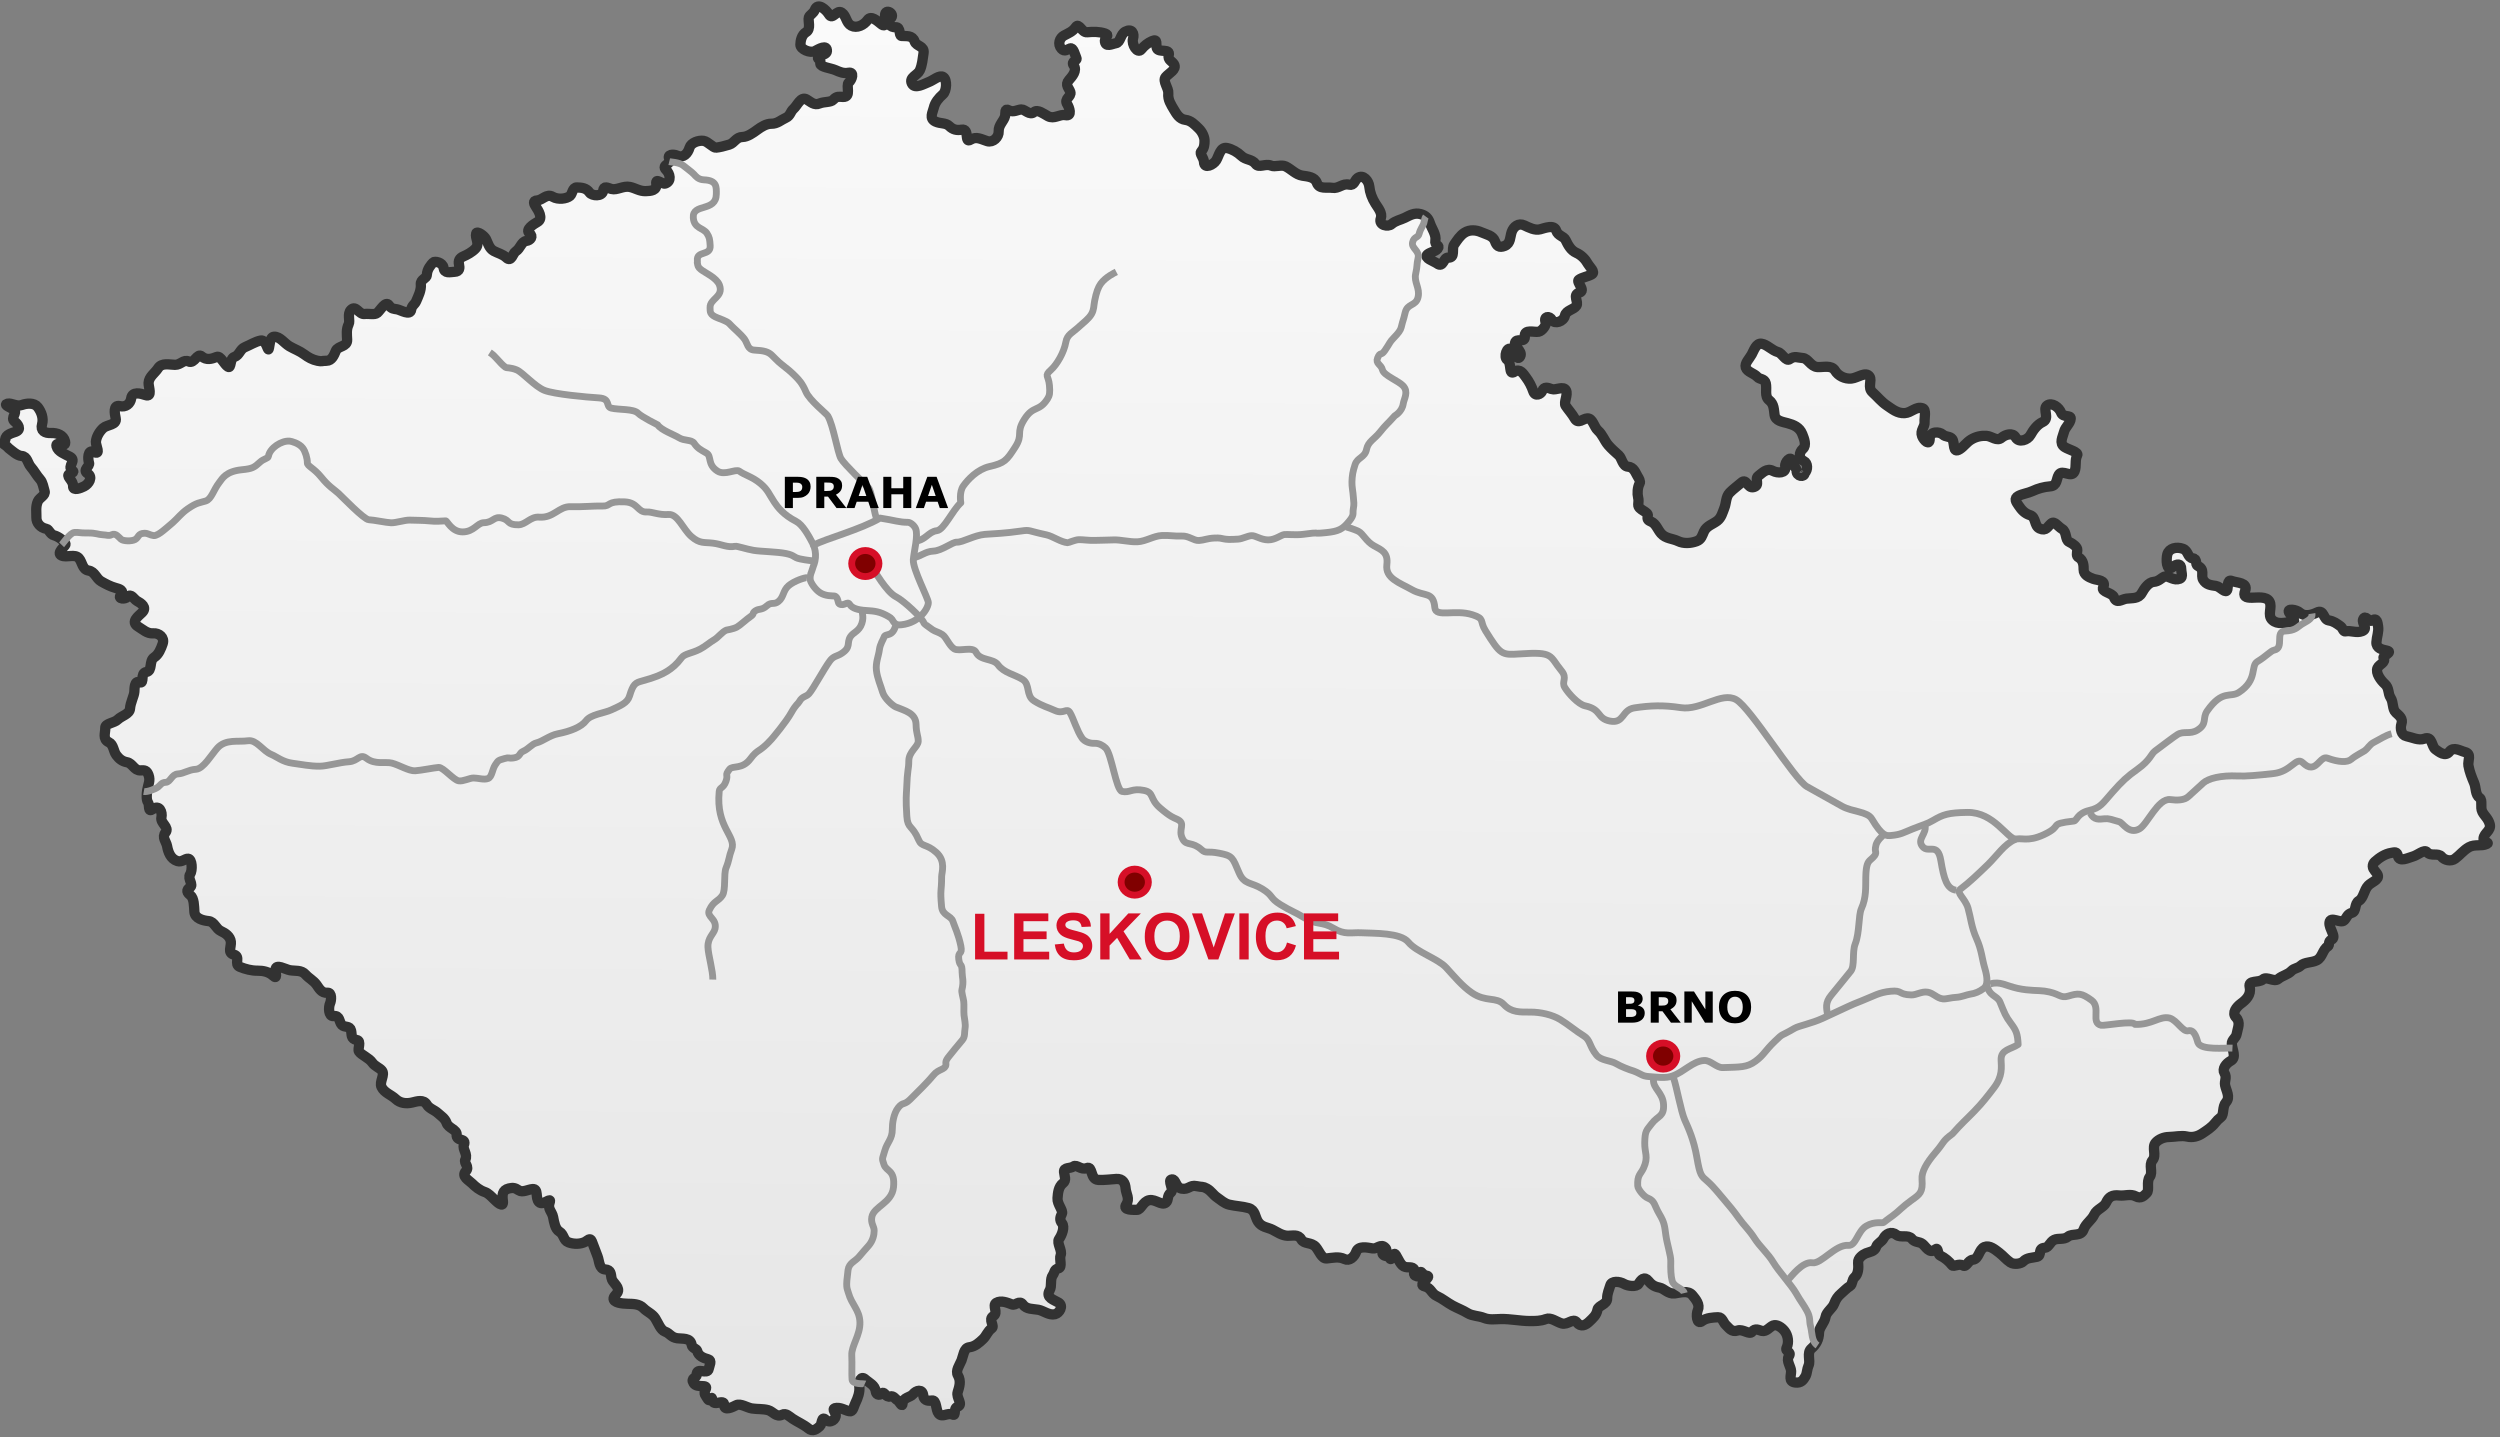 <?xml version="1.0" encoding="UTF-8" standalone="no"?>
<!-- Created with Inkscape (http://www.inkscape.org/) -->

<svg
   xmlns:dc="http://purl.org/dc/elements/1.1/"
   xmlns:cc="http://creativecommons.org/ns#"
   xmlns:rdf="http://www.w3.org/1999/02/22-rdf-syntax-ns#"
   xmlns:svg="http://www.w3.org/2000/svg"
   xmlns="http://www.w3.org/2000/svg"
   xmlns:xlink="http://www.w3.org/1999/xlink"
   xmlns:sodipodi="http://sodipodi.sourceforge.net/DTD/sodipodi-0.dtd"
   xmlns:inkscape="http://www.inkscape.org/namespaces/inkscape"
   id="svg2441"
   sodipodi:version="0.32"
   inkscape:version="0.91 r"
   width="727.783"
   height="418.416"
   version="1.0"
   sodipodi:docname="PlannedMotorwaysCZ2.svg"
   inkscape:label="Map">
  <rect width="100%" height="100%" fill="#808080" stroke="none"/>
  <defs
     id="defs58">
    <radialGradient
       id="Locator_2_"
       cx="3.125"
       cy="3.312"
       r="6.586"
       gradientUnits="userSpaceOnUse">
      <stop
         offset="0"
         style="stop-color:#FF9C9C"
         id="stop3126" />
      <stop
         offset="0.012"
         style="stop-color:#FD9999"
         id="stop3128" />
      <stop
         offset="0.182"
         style="stop-color:#E0776A"
         id="stop3130" />
      <stop
         offset="0.353"
         style="stop-color:#C95B44"
         id="stop3132" />
      <stop
         offset="0.522"
         style="stop-color:#B74426"
         id="stop3134" />
      <stop
         offset="0.687"
         style="stop-color:#A93511"
         id="stop3136" />
      <stop
         offset="0.848"
         style="stop-color:#A22B04"
         id="stop3138" />
      <stop
         offset="1"
         style="stop-color:#9F2800"
         id="stop3140" />
      <midPointStop
         offset="0"
         style="stop-color:#FF9C9C"
         id="midPointStop3142" />
      <midPointStop
         offset="0.305"
         style="stop-color:#FF9C9C"
         id="midPointStop3144" />
      <midPointStop
         offset="1"
         style="stop-color:#9F2800"
         id="midPointStop3146" />
    </radialGradient>
    <radialGradient
       gradientUnits="userSpaceOnUse"
       r="6.586"
       cy="3.312"
       cx="3.125"
       id="radialGradient2040">
      <stop
         id="stop2042"
         style="stop-color:#fafafa;stop-opacity:1"
         offset="0" />
      <stop
         id="stop2056"
         style="stop-color:#e6e6e6;stop-opacity:1"
         offset="1" />
      <midPointStop
         id="midPointStop2058"
         style="stop-color:#FF9C9C"
         offset="0" />
      <midPointStop
         id="midPointStop2060"
         style="stop-color:#FF9C9C"
         offset="0.305" />
      <midPointStop
         id="midPointStop2062"
         style="stop-color:#9F2800"
         offset="1" />
    </radialGradient>
    <pattern
       y="0"
       x="0"
       height="6"
       width="6"
       patternUnits="userSpaceOnUse"
       id="EMFhbasepattern" />
    <linearGradient
       inkscape:collect="always"
       xlink:href="#radialGradient2040"
       id="linearGradient4406"
       x1="400.582"
       y1="62.104"
       x2="398.336"
       y2="476.469"
       gradientUnits="userSpaceOnUse" />
  </defs>
  <sodipodi:namedview
     inkscape:window-height="1056"
     inkscape:window-width="1865"
     inkscape:pageshadow="2"
     inkscape:pageopacity="0.0"
     guidetolerance="10.0"
     gridtolerance="10.0"
     objecttolerance="10.0"
     borderopacity="1.0"
     bordercolor="#666666"
     pagecolor="#ffffff"
     id="base"
     inkscape:grid-bbox="false"
     inkscape:guide-bbox="true"
     inkscape:zoom="1.4142136"
     inkscape:cx="368.80234"
     inkscape:cy="335.08205"
     inkscape:window-x="55"
     inkscape:window-y="24"
     inkscape:current-layer="layer2"
     showguides="true"
     showgrid="false"
     fit-margin-top="0"
     fit-margin-left="0"
     fit-margin-right="0"
     fit-margin-bottom="0"
     inkscape:window-maximized="1" />
  <g
     inkscape:groupmode="layer"
     id="Country"
     inkscape:label="Map"
     style="display:inline;opacity:1"
     transform="translate(-58.768,-58.769)">
    <path
       id="Czechia"
       style="color:#000000;display:inline;overflow:visible;visibility:visible;opacity:1;fill:url(#linearGradient4406);fill-opacity:1;fill-rule:evenodd;stroke:#323232;stroke-width:3;stroke-linecap:butt;stroke-linejoin:miter;stroke-miterlimit:4;stroke-dasharray:none;stroke-dashoffset:0;stroke-opacity:1;marker:none;marker-start:none;marker-mid:none;marker-end:none"
       d="m 584.148,196.475 c -0.107,1.357 -2.383,1.026 -2.37,-0.634 0.007,-1.008 -1.249,-1.533 -1.404,-2.906 -0.193,-1.699 -2.141,0.387 -1.897,1.604 0.423,2.105 -2.292,2.019 -3.599,1.316 -1.759,-0.946 -3.054,0.591 -4.267,1.505 -1.131,0.853 0.64,2.652 -1.305,3.21 -1.834,0.527 -2.054,-2.671 -3.567,-1.324 -1.144,1.019 -2.392,1.858 -3.456,2.97 -1.139,1.19 -0.951,2.986 -1.538,4.451 -0.525,1.312 -0.865,2.818 -2.073,3.731 -1.328,1.003 -3.102,1.467 -3.857,3.1 -0.517,1.119 -0.732,2.322 -2.141,2.832 -1.724,0.623 -3.774,0.759 -5.384,-0.022 -1.669,-0.81 -3.618,-0.686 -4.973,-2.252 -0.989,-1.143 -1.455,-2.777 -2.822,-3.399 -0.834,-0.38 -1.303,-0.56 -1.03,-1.674 0.321,-1.307 -2.865,-1.689 -2.775,-3.329 0.045,-0.823 0.159,-1.281 -0.052,-2.107 -0.258,-1.005 -0.192,-2.91 0.458,-4.061 0.308,-0.546 -0.245,-1.5 -0.606,-2.07 -0.588,-0.929 -1.03,-2.662 -2.801,-2.794 -1.564,-0.117 -1.776,-2.508 -2.648,-3.294 -0.918,-0.827 -2.218,-1.961 -3.072,-2.961 -1.179,-1.379 -1.644,-3.058 -3.027,-4.285 -1.159,-1.028 -1.501,-3.592 -3.07,-3.519 -1.256,0.058 -2.696,1.787 -3.682,0.027 -0.756,-1.35 -1.893,-2.564 -2.65,-3.713 -0.628,-0.954 0.752,-3.152 0.131,-4.437 -0.713,-1.476 -2.979,0.035 -4.208,-0.409 -1.107,-0.4 -2.182,-0.814 -2.705,0.514 -0.394,1.002 -2.08,1.792 -2.636,0.139 -0.484,-1.439 -1.202,-2.841 -2.151,-4.098 -0.764,-1.013 -1.692,-2.658 -3.328,-1.589 -1.818,1.187 -0.673,-2.535 -2.081,-3.468 -1.14,-0.755 -0.119,-4.107 1.2,-3.068 0.741,0.583 1.705,3.659 2.572,2.04 0.874,-1.633 -2.491,-3.15 -1.275,-4.381 0.691,-0.7 2.744,0.374 2.591,-1.42 -0.191,-2.232 2.78,-1.098 4.059,-1.363 1.001,-0.207 2.335,-1.941 2.02,-2.766 -0.65,-1.7 1.101,-2.031 1.873,-0.624 0.681,1.243 3.347,0.519 3.745,-1.318 0.331,-1.526 2.551,-1.689 3.329,-2.844 0.778,-1.155 -1.277,-3.195 0.897,-3.838 1.95,-0.576 -1.036,-3.09 -0.197,-3.725 0.975,-0.737 2.564,-0.905 3.772,-1.576 1.173,-0.652 -0.631,-2.192 -1.073,-2.999 -0.764,-1.396 -1.94,-2.625 -3.419,-3.274 -1.572,-0.69 -2.404,-2.253 -3.123,-3.749 -0.54,-1.123 -2.203,-1.143 -2.73,-2.735 -0.592,-1.789 -3.176,-0.775 -4.665,-0.368 -1.512,0.414 -3.241,-0.489 -4.634,-1.144 -1.697,-0.799 -3.11,0.378 -3.653,1.887 -0.504,1.399 -0.267,3.39 -2.05,4.096 -1.659,0.657 -2.339,-0.022 -2.814,-1.361 -0.601,-1.694 -2.549,-1.964 -3.986,-2.615 -1.485,-0.672 -3.363,-0.828 -4.852,0.107 -1.325,0.831 -2.173,2.211 -3.052,3.468 -0.85,1.215 0.471,3.935 -1.752,3.807 -1.385,-0.08 -1.385,3.065 -3.173,1.741 -0.973,-0.72 -4.008,-1.614 -2.865,-2.644 0.813,-0.733 2.824,-0.923 3.193,-2.042 0.23,-0.697 -1.109,-0.747 -0.882,-1.938 0.348,-1.83 -1.037,-3.5 -1.602,-5.234 -0.458,-1.405 -1.207,-2.148 -2.719,-2.557 -1.76,-0.475 -3.138,0.381 -4.568,1.085 -1.297,0.638 -2.705,0.815 -3.872,1.86 -0.963,0.863 -3.825,0.371 -3.12,-1.672 0.536,-1.554 -0.762,-3.03 -1.572,-4.329 -0.975,-1.563 -1.597,-3.182 -1.779,-5.011 -0.152,-1.522 -1.703,-3.635 -3.395,-2.423 -0.869,0.622 -0.973,2.31 -2.47,1.931 -1.915,-0.485 -3.014,1.244 -4.94,0.918 -1.553,-0.263 -3.739,0.531 -4.461,-1.469 -0.62,-1.717 -2.656,-1.831 -4.203,-2.068 -1.907,-0.292 -3.223,-1.891 -4.881,-2.696 -1.262,-0.613 -3.069,0.284 -4.264,-0.235 -1.569,-0.682 -3.529,0.783 -4.455,-0.456 -1.134,-1.516 -2.844,-1.083 -4.208,-2.405 -1.08,-1.046 -2.67,-1.946 -4.122,-2.255 -1.983,-0.423 -2.353,2.294 -3.177,3.609 -0.794,1.267 -3.463,2.607 -3.537,0.485 -0.045,-1.292 -1.401,-2.468 -0.807,-3.095 0.946,-0.998 0.94,-2.144 0.964,-3.04 0.026,-0.984 -0.535,-2.528 -1.682,-3.644 -1.209,-1.175 -2.274,-2.324 -3.893,-2.518 -1.705,-0.204 -2.556,-1.666 -3.32,-2.962 -0.865,-1.468 -1.826,-2.869 -1.654,-4.723 0.148,-1.591 -1.761,-3.578 -0.774,-4.779 0.896,-1.09 3.326,-2.201 2.443,-3.711 -0.549,-0.939 -1.905,-1.228 -1.542,-2.67 0.519,-2.059 -2.948,-0.597 -3.468,-2.011 -0.372,-1.011 0.429,-2.905 -1.387,-2.081 -1.232,0.559 -2.218,1.29 -3.121,2.427 -1.125,1.418 -2.906,-1.471 -2.427,-3.086 0.464,-1.568 -0.284,-3.1 -2.228,-2.098 -1.506,0.776 -1.381,3.173 -2.754,3.383 -1.065,0.163 -3.178,1.39 -3.201,-0.796 -0.008,-0.834 1.531,-1.529 0.085,-2.021 -1.665,-0.567 -3.508,-0.545 -5.288,-0.376 -1.504,0.143 -2.34,-2.866 -3.26,-1.526 -0.947,1.38 -2.15,1.775 -3.468,2.497 -1.199,0.657 -1.942,2.482 -0.709,3.834 0.906,0.993 1.717,0.181 2.537,-0.1 0.94,-0.322 1.4,1.916 1.83,2.85 0.339,0.736 -1.684,0.854 -0.815,2.087 1.084,1.537 -0.45,3.215 -1.387,4.3 -1.245,1.442 0.059,2.3 0.416,3.468 0.414,1.357 -1.937,1.899 -0.905,3.538 0.588,0.933 1.539,3.59 -0.482,3.189 -1.794,-0.355 -3.283,1.288 -5.146,0.287 -1.171,-0.629 -2.998,-2.083 -4.04,-1.179 -1.25,1.084 -2.639,-0.804 -3.668,-0.766 -1.089,0.04 -2.287,0.947 -3.583,0.271 -1.441,-0.751 -0.958,0.725 -1.177,1.655 -0.33,1.404 -1.944,2.617 -1.856,4.414 0.085,1.755 -1.662,3.371 -3.305,2.894 -1.632,-0.474 -3.132,-1.527 -4.897,-0.432 -1.898,1.176 -0.169,-3.319 -2.566,-2.913 -1.4,0.237 -2.526,0.026 -3.607,-1.04 -1.049,-1.034 -2.566,-0.643 -4.023,-1.318 -1.941,-0.9 -0.799,-2.694 -0.498,-4.008 0.353,-1.542 1.413,-2.842 2.668,-3.936 1.064,-0.927 1.294,-4.215 0.118,-5.013 -1.108,-0.752 -2.878,0.94 -4.283,1.459 -1.307,0.483 -4.021,2.154 -4.876,0.427 -0.905,-1.827 1.678,-2.415 2.308,-3.838 0.715,-1.615 0.805,-3.252 1.084,-5.007 0.342,-2.153 -2.089,-1.942 -2.583,-3.399 -0.644,-1.898 -2.412,-1.497 -3.836,-1.614 -0.835,-0.069 -0.13,-2.622 -1.685,-2.535 -1.569,0.088 -2.833,-1.257 -1.456,-2.566 1.421,-1.353 -1.645,-3.077 -1.649,-0.911 -0.002,1.04 0.58,3.896 -1.088,2.583 -1.125,-0.886 -2.974,-2.673 -3.991,-1.228 -1.054,1.498 -3.124,2.529 -4.756,1.671 -1.53,-0.804 -1.394,-2.878 -2.775,-3.799 -1.485,-0.989 -2.657,2.257 -3.693,0.545 -0.868,-1.434 -3.271,-3.597 -4.126,-1.384 -0.425,1.102 -1.506,1.482 -1.753,2.219 -0.307,0.915 0.723,3.412 -0.816,4.31 -1.271,0.741 -1.634,2.494 -1.64,3.656 -0.007,1.312 2.842,2.556 4.233,1.84 1.01,-0.52 3.596,-2.133 3.482,0.06 -0.065,1.264 -3.516,1.3 -2.388,2.285 0.72,0.629 0.445,0.623 0.459,1.333 0.019,0.977 2.966,1.248 4.412,1.871 1.311,0.564 2.283,1.031 3.849,0.764 1.675,-0.286 1.04,1.927 0.035,2.843 -0.949,0.864 0.849,4.274 -1.653,4.197 -1.141,-0.035 -1.868,-0.294 -2.857,0.82 -0.71,0.8 -2.707,0.532 -3.966,1.076 -1.568,0.677 -2.601,-0.466 -3.8,-1.169 -1.687,-0.989 -2.665,1.747 -3.851,2.787 -0.843,0.739 -0.892,1.995 -2.188,2.564 -1.411,0.619 -2.467,1.753 -4.226,1.724 -1.43,-0.024 -2.937,0.914 -4.098,1.771 -1.245,0.919 -2.867,2.071 -4.291,2.086 -1.895,0.021 -2.34,1.742 -3.856,2.221 -1.302,0.411 -2.914,0.805 -3.879,0.883 -0.823,0.067 -2.351,-1.787 -3.583,-1.975 -1.48,-0.226 -3.682,0.542 -4.108,1.975 -0.51,1.715 -1.785,3.15 -3.635,2.311 -1.008,-0.457 -3.121,-0.417 -2.164,1.132 0.782,1.266 -2.55,1.537 -1.046,3.008 1.14,1.116 1.711,3.316 -0.202,3.996 -0.928,0.33 -2.872,-1.818 -2.636,0.069 0.25,1.991 -1.571,2.1 -3.086,2.15 -1.736,0.058 -3.012,-0.891 -4.598,-1.227 -1.906,-0.403 -3.775,1.019 -5.354,0.603 -1.06,-0.28 -2.238,-1.096 -2.429,0.5 -0.213,1.783 -3.259,1.556 -3.952,0.541 -0.929,-1.36 -2.353,-1.464 -3.72,-1.491 -1.281,-0.026 -1.236,1.835 -1.967,2.462 -1.002,0.859 -3.492,1.166 -5.028,0.265 -1.799,-1.055 -2.981,0.968 -4.543,1.053 -1.381,0.075 -0.9,1.033 -0.359,1.86 0.611,0.935 2.257,3.38 0.459,4.397 -1.119,0.633 -3.701,2.253 -2.287,3.347 1.084,0.839 0.343,2.008 -0.998,2.186 -1.409,0.187 -1.678,2.176 -3.057,3.052 -0.855,0.543 -1.235,3.248 -2.735,1.804 -1.033,-0.995 -2.491,-1.306 -3.645,-1.932 -1.351,-0.732 -1.687,-2.278 -2.283,-3.479 -0.469,-0.945 -2.609,-2.449 -2.843,-1.638 -0.402,1.392 1.152,2.951 -0.215,4.412 -0.968,1.034 -2.484,1.839 -3.537,2.289 -1.152,0.492 -1.48,1.271 -1.248,2.358 0.203,0.953 0.238,2.052 -1.283,2.113 -1.386,0.056 -2.964,0.646 -3.244,-1.224 -0.228,-1.521 -2.549,-1.953 -2.98,-1.507 -0.57,0.591 -1.818,1.928 -1.856,3.669 -0.021,0.972 -1.884,1.243 -1.755,2.703 0.155,1.754 -0.729,3.433 -1.366,4.946 -0.401,0.951 -1.26,1.201 -1.448,2.459 -0.273,1.825 -3.001,0.085 -4.1,-0.118 -1.006,-0.185 -1.607,-0.09 -2.359,-1.181 -0.959,-1.392 -2.469,1.404 -3.412,2.229 -0.722,0.631 -2.478,0.151 -3.683,0.312 -1.642,0.219 -2.503,-2.672 -3.946,-1.227 -1.194,1.196 -0.17,3.166 -0.706,4.235 -0.735,1.464 -0.492,2.987 -0.436,4.506 0.078,2.105 -2.68,1.727 -3.284,3.192 -0.516,1.252 -1.159,2.91 -2.705,2.913 -1.546,0.003 -1.173,0.292 -2.636,0 -1.463,-0.292 -2.713,-0.995 -3.884,-1.873 -1.325,-0.993 -2.885,-1.523 -4.3,-2.358 -1.489,-0.879 -2.75,-2.846 -4.451,-2.776 -1.337,0.055 -1.25,2.641 -1.583,3.608 -0.235,0.681 -0.746,-2.8 -2.289,-2.497 -1.603,0.315 -3.094,1.295 -4.638,1.937 -1.448,0.602 -1.567,2.355 -3.056,2.845 -1.427,0.47 -0.817,3.504 -1.876,2.847 -1.071,-0.663 -2.162,-3.306 -3.262,-2.858 -1.464,0.597 -2.995,1.04 -4.375,-0.153 -1.308,-1.131 -2.093,2.265 -3.807,1.485 -1.488,-0.677 -2.27,0.987 -3.953,0.971 -1.593,-0.015 -3.862,-0.702 -4.938,0.985 -0.907,1.421 -2.686,2.479 -2.761,4.287 -0.047,1.146 1.187,4.245 -0.891,3.543 -1.528,-0.516 -3.854,-1.103 -4.165,0.912 -0.259,1.671 -1.612,2.694 -3.331,2.295 -1.993,-0.463 -1.476,2.234 -1.191,3.547 0.424,1.957 -2.496,1.839 -3.6,2.812 -1.16,1.023 -2.091,2.702 -2.158,4.061 -0.058,1.171 1.608,3.954 -0.665,2.904 -1.767,-0.816 -1.703,2.169 -1.338,3.161 0.38,1.034 -2.043,2.078 -0.416,3.121 1.626,1.043 0.392,3.061 -1.028,3.767 -1.002,0.498 -3.257,1.412 -3.19,-0.054 0.073,-1.6 -1.789,-2.64 -1.331,-3.366 0.303,-0.481 2.132,-0.524 1.047,-1.311 -1.564,-1.134 1.433,-2.785 -0.64,-3.899 -1.392,-0.748 -3.519,-1.477 -3.898,-3.016 -0.456,-1.853 2.983,0.805 2.476,-1.465 -0.41,-1.836 -2.316,-2.509 -4.065,-2.433 -1.773,0.077 -3.171,-0.589 -2.619,-2.589 0.459,-1.661 -0.166,-3.545 -1.277,-4.977 -1.033,-1.332 -3.263,-1.091 -4.602,-0.596 -1.522,0.563 -3.011,-0.632 -4.178,-0.383 -1.463,0.312 1.129,1.21 1.836,1.767 1.201,0.946 -1.161,2.299 0.245,3.435 0.945,0.764 2.099,2.323 0.277,2.982 -1.066,0.386 -2.97,0.8 -3.015,2.261 -0.847,2.03 -0.529,0.821 1.005,2.538 0.765,0.572 2.422,2.164 3.723,2.246 1.716,0.108 1.76,2.108 2.686,3.158 0.975,1.105 1.71,2.524 2.721,3.648 0.792,0.881 0.944,2.318 1.304,3.43 0.389,1.199 -1.462,1.843 -1.963,2.965 -0.71,1.59 -0.388,3.227 -0.418,4.762 -0.029,1.487 1.134,2.94 2.902,3.249 0.801,0.14 1.075,1.628 2.291,1.914 1.253,0.295 3.461,1.975 3.261,2.689 -0.13,0.463 -2.717,2.453 -1.159,3.167 1.567,0.718 3.869,-0.586 5.076,0.778 1,1.129 0.954,3.301 2.82,3.603 1.872,0.303 2.154,2.298 3.685,3.164 1.355,0.766 2.658,1.466 4.116,1.871 1.111,0.309 2.694,0.689 1.554,2.1 -0.969,1.2 1.316,1.259 1.988,0.519 1.041,-1.146 1.905,0.736 2.697,1.164 1.25,0.675 3.049,1.869 1.567,3.369 -1.051,1.063 -3.531,2.73 -1.169,4.142 1.329,0.794 2.615,2.087 4.351,1.942 1.698,-0.142 3.413,1.202 2.772,3.033 -0.49,1.399 -1.127,3.105 -2.458,3.965 -1.609,1.039 -0.387,3.935 -2.313,4.258 -1.889,0.317 -0.406,3.548 -1.923,2.986 -1.569,-0.582 -1.474,1.806 -1.545,2.787 -0.087,1.203 -1.142,3.11 -1.263,4.869 -0.111,1.621 -2.466,2.108 -3.573,3.208 -1.05,1.043 -3.696,1.085 -3.636,2.421 0.066,1.464 -0.873,3.264 1.058,4.188 1.359,0.651 1.308,2.563 2.16,3.721 0.794,1.077 1.725,1.845 3.09,2.084 1.647,0.288 2.127,2.494 3.969,2.374 1.162,-0.076 1.798,-0.038 2.319,1.331 0.636,1.672 -0.138,2.841 -0.37,4.369 -0.19,1.254 -0.282,2.898 0.204,3.574 0.602,0.838 -0.176,3.118 1.434,1.997 1.953,-1.36 2.823,0.893 2.491,2.417 -0.375,1.72 2.411,2.882 1.185,4.407 -1.137,1.414 0.216,2.615 0.454,3.926 0.315,1.737 1.01,3.765 3.019,4.388 1.302,0.404 2.286,-0.785 3.121,-0.694 1.186,0.13 1.303,3.389 0.571,4.552 -0.848,1.348 1.171,3.017 -0.067,3.837 -1.151,0.763 -0.829,1.452 0.12,2.223 1.128,0.917 1.082,3.19 1.19,4.839 0.127,1.954 2.524,2.562 4.122,2.713 1.725,0.163 2.111,2.24 3.63,2.921 1.29,0.578 2.681,1.55 2.859,3.092 0.168,1.452 -1.04,3.23 0.883,3.751 2.081,0.564 -0.062,2.849 1.738,3.561 1.676,0.663 3.364,1.129 5.205,1.11 1.574,-0.016 3.271,0.344 4.449,1.446 1.392,1.302 0.737,-0.89 0.753,-1.792 0.032,-1.751 2.927,-0.015 4.161,0.208 1.603,0.29 3.323,-0.149 4.558,1.251 0.994,1.126 2.287,1.698 3.21,2.98 0.728,1.011 1.442,2.487 3.145,2.325 1.428,-0.136 1.128,2.321 0.806,3.03 -0.526,1.16 -0.489,3.957 0.991,3.766 1.936,-0.25 1.534,1.649 2.422,2.58 0.802,0.84 2.322,0.108 2.675,1.599 0.295,1.248 -0.166,2.454 1.683,2.791 1.433,0.261 0.154,2.633 0.624,3.329 0.736,1.089 2.901,1.834 3.884,3.26 0.721,1.045 2.077,1.462 2.774,2.289 1.025,1.214 -0.81,3.28 -0.086,4.802 0.802,1.686 2.787,2.239 4.126,3.502 1.298,1.225 3.066,1.426 4.813,1.004 1.359,-0.329 3.322,-0.992 4.262,0.631 0.652,1.126 2.191,1.542 3.143,2.416 0.943,0.866 2.138,1.557 2.591,2.896 0.527,1.558 3.028,1.937 2.93,3.406 -0.147,2.197 2.989,0.81 2.107,3.044 -0.471,1.192 1.232,2.708 0.412,4.264 -0.516,0.98 1.361,2.059 0.155,3.352 -1.396,1.497 0.908,2.653 1.768,3.512 1.037,1.035 2.278,2.046 3.76,2.54 1.005,0.335 1.835,1.253 2.618,2.014 0.789,0.768 2.948,2.937 2.636,0.555 -0.21,-1.601 -0.223,-3.142 1.734,-3.607 1.25,-0.297 1.863,-0.162 2.913,0.555 1.064,0.726 2.756,-0.282 4.019,-0.379 1.812,-0.14 0.687,2.657 1.871,3.812 1.214,1.185 3.757,-1.833 3.072,0.151 -0.638,1.846 0.708,2.616 1.013,4.171 0.283,1.439 0.573,3.491 1.832,4.249 1.395,0.84 1.102,2.57 2.677,3.139 1.525,0.55 3.439,0.564 4.866,-0.177 0.633,-0.329 1.396,-1.374 1.898,-0.152 0.603,1.469 1.095,2.947 1.674,4.403 0.553,1.39 0.39,3.694 2.254,3.809 1.653,0.102 1.591,1.305 1.795,2.464 0.251,1.429 2.108,2.272 1.916,3.784 -0.101,0.794 -1.169,1.385 -1.29,2.09 -0.238,1.386 2.619,1.612 3.994,1.649 1.668,0.044 3.458,0.002 4.705,1.293 1.038,1.074 2.568,1.602 3.422,2.948 0.864,1.363 1.549,3.402 2.837,3.866 1.483,0.533 1.713,1.66 3.558,1.934 1.421,0.211 3.872,-0.236 4.189,1.891 0.15,1.008 1.478,1.132 1.635,1.796 0.349,1.48 1.79,2.063 3.163,2.43 1.259,0.336 0.358,1.804 0.181,2.797 -0.332,1.868 -3.598,-0.686 -3.506,1.724 0.037,0.984 -1.869,0.841 -0.903,2.417 1.031,1.684 4.415,0.025 3.502,1.873 -0.676,1.369 0.01,1.679 0.565,2.677 0.783,1.408 1.203,-1.377 1.378,0.322 0.226,2.197 3.526,-0.497 3.475,1.525 -0.045,1.817 2.455,0.577 3.46,0.053 1.266,-0.66 3.193,0.712 4.608,0.932 1.524,0.237 3.211,0.073 4.727,0.492 1.428,0.394 2.331,2.177 4.059,1.327 1.152,-0.567 2.05,0.489 3.086,1.18 1.354,0.902 3.195,1.686 4.535,2.797 1.34,1.112 2.401,0.227 3.386,-0.646 0.665,-0.589 0.405,-3.039 1.625,-1.899 1.385,1.294 3.15,-0.108 2.965,-1.408 -0.127,-0.895 -1.424,-1.928 0.312,-2.011 1.59,-0.077 2.957,1.063 4.031,0.981 0.704,-0.054 0.971,-1.547 1.417,-2.449 0.664,-1.34 1.348,-3.154 1.106,-4.826 -0.203,-1.403 0.479,-3.164 1.716,-2.041 1.208,1.096 2.861,1.676 3.098,3.585 0.086,0.688 0.788,1.411 1.881,0.459 0.625,-0.545 1.059,1.375 2.321,0.962 0.952,-0.311 1.439,0.75 2.036,1.056 0.669,0.343 1.474,2.45 1.571,0.886 0.102,-1.637 2.258,-1.689 2.982,-2.566 1.03,-1.248 2.775,-1.626 3.014,0.297 0.166,1.332 1.068,1.737 2.534,1.506 1.425,-0.225 1.07,2.751 1.956,3.811 1.074,1.285 2.532,-0.376 4.078,0.281 1.15,0.489 0.018,-1.736 1.463,-2.301 1.703,-0.667 -0.506,-2.597 -0.006,-4.218 0.479,-1.556 1.054,-3.203 0.073,-4.913 -0.774,-1.349 0.495,-2.964 1.048,-4.341 0.529,-1.317 0.652,-3.638 2.256,-3.821 1.678,-0.192 2.896,-1.334 4.019,-2.403 0.993,-0.944 1.3,-2.251 2.505,-3.095 0.999,-0.701 -1.126,-2.595 0.487,-3.58 1.529,-0.934 -0.404,-3.126 0.847,-3.856 1.388,-0.809 3.186,-0.071 4.605,0.474 1.038,0.398 2.129,-1.394 3.149,0.02 1.045,1.448 2.897,1.233 4.496,1.523 1.531,0.278 3.126,1.709 4.861,1.29 1.286,-0.311 2.543,-2.434 1.039,-3.365 -1.306,-0.808 -3.848,-1.405 -2.615,-3.549 0.766,-1.331 0.01,-3.196 0.941,-4.484 0.58,-0.802 0.327,-1.638 1.625,-1.946 1.241,-0.295 0.183,-2.688 0.645,-3.847 0.539,-1.351 -1.235,-3.573 -0.472,-4.665 0.874,-1.252 1.719,-3.537 0.875,-4.604 -0.824,-1.042 -0.485,-1.818 -0.031,-2.811 0.427,-0.934 -1.412,-2.791 -1.283,-4.477 0.117,-1.532 0.26,-3.368 1.592,-4.393 1.092,-0.841 0.388,-2.178 0.305,-3.257 -0.115,-1.478 1.778,-0.905 2.775,-1.632 0.891,-0.65 2.182,1.159 3.845,0.488 1.798,-0.725 0.919,3.306 3.332,3.446 1.817,0.106 3.501,-0.179 5.306,-0.277 1.807,-0.098 2.548,1.104 2.67,2.774 0.115,1.571 1.315,2.948 0.161,4.704 -1.134,1.725 2.129,1.478 3.124,1.523 1.183,0.054 1.751,-2.514 3.651,-2.829 1.819,-0.301 3.603,1.716 4.811,0.696 0.826,-0.697 0.242,-1.954 1.362,-2.846 1.175,-0.936 -1.132,-3.764 0.394,-3.886 1.151,-0.092 1.026,2.349 2.782,2.681 2.056,0.389 2.428,-1.145 4.315,-0.737 1.887,0.408 1.775,0.012 3.044,0.716 1.269,0.704 1.811,1.792 2.945,2.573 1.122,0.774 2.164,1.778 3.567,2.116 1.847,0.445 3.802,0.475 5.639,0.998 1.996,0.568 1.839,2.544 2.734,3.938 1.078,1.679 2.783,1.63 4.243,2.364 1.396,0.702 2.662,1.68 4.375,1.753 1.399,0.06 3.082,-0.597 4.013,1.092 0.775,1.405 2.921,0.707 4.202,2.173 0.981,1.122 1.711,3.468 3.161,3.338 1.732,-0.156 3.491,-0.649 5.194,0.18 1.411,0.686 2.827,-0.55 3.41,-2.139 0.665,-1.814 3.172,-1.224 4.758,-0.961 1.354,0.225 2.407,-1.485 3.647,-0.237 1.349,1.358 -1.508,0.854 -0.602,2.024 0.491,0.634 1.587,0.25 2.031,1.141 0.396,0.794 0.973,-1.378 1.311,-1.353 0.536,0.039 1.224,2.366 2.286,3.358 1.093,1.02 2.525,0.178 3.32,0.964 0.697,0.689 -0.756,1.799 0.957,2.234 1.373,0.348 0.481,-0.98 0.883,-1.214 0.607,-0.352 0.59,0.855 1.871,1.011 1.967,0.239 -2.847,2.594 -0.583,3.116 1.991,0.459 1.936,2.086 3.629,2.844 1.536,0.688 2.959,1.896 4.519,2.74 1.439,0.78 2.927,1.315 4.404,2.219 1.433,0.877 3.221,0.762 4.779,1.391 1.556,0.629 3.182,0.358 4.837,0.319 2.822,-0.067 5.662,0.574 8.435,0.589 1.601,0.008 3.228,0.017 4.744,-0.585 1.437,-0.57 3.048,0.816 4.574,1.271 1.86,0.555 3.281,-1.737 4.426,-0.282 1.166,1.481 2.547,0.815 3.639,-0.257 1.048,-1.028 2.066,-1.793 2.381,-3.491 0.227,-1.226 2.841,-1.474 2.807,-3.26 -0.026,-1.369 0.595,-2.666 0.929,-3.83 0.367,-1.284 2.597,-1.19 4.029,-0.36 1.087,0.63 3.622,0.934 4.208,-0.066 0.711,-1.213 1.666,-2.28 2.825,-0.852 0.758,0.934 1.547,1.664 3.226,1.972 1.362,0.249 2.555,1.934 4.39,1.698 1.6,-0.205 3.96,-0.999 5.199,0.506 0.998,1.212 2.314,2.752 1.569,4.399 -0.5,1.105 -0.383,4.436 1.275,3.139 1.213,-0.949 3.159,-1.05 4.684,-1.112 1.173,-0.047 1.526,1.622 2.165,2.204 0.901,0.82 1.695,2.277 3.523,1.654 1.459,-0.498 3.427,1.328 4.144,0.392 0.941,-1.228 1.958,-0.477 2.887,-0.262 1.304,0.302 2.27,-1.194 3.26,-1.585 1.016,-0.401 2.462,0.471 3.367,1.651 0.992,1.294 1.26,3.315 0.595,4.725 -0.672,1.424 1.612,1.05 0.593,2.637 -0.796,1.24 0.636,2.991 0.681,4.27 0.044,1.266 -0.866,3.054 1.191,3.311 1.769,0.221 2.359,-0.726 3.001,-1.811 0.463,-0.783 0.416,-2.075 0.894,-3.128 0.655,-1.441 -0.623,-3.705 0.836,-4.956 1.384,-1.187 2.167,-2.633 2.214,-4.656 0.035,-1.502 1.615,-2.834 1.891,-4.525 0.242,-1.487 1.987,-2.463 2.505,-3.858 0.485,-1.306 1.077,-2.153 2.051,-2.979 0.899,-0.763 1.566,-1.545 2.558,-2.149 0.806,-0.491 0.488,-1.846 1.404,-2.626 0.986,-0.838 1.133,-2.619 0.968,-4.203 -0.131,-1.252 1.365,-2.348 2.257,-2.71 1.062,-0.431 2.566,-0.495 3.003,-1.901 0.333,-1.07 1.559,-1.338 2.173,-2.526 0.6,-1.161 2.193,-2.185 3.762,-0.926 1.146,0.919 3.396,-0.192 4.438,1.118 0.93,1.169 2.118,0.722 3.122,1.517 0.934,0.74 2.01,2.969 3.673,1.602 1.022,-0.84 0.524,1.309 1.529,1.797 1.307,0.634 2.56,1.687 3.377,2.776 0.464,0.619 1.96,-0.626 3.188,0.09 1.062,0.619 1.418,-1.539 2.867,-1.686 1.828,-0.186 1.729,-3.035 3.407,-3.715 1.46,-0.592 3.051,0.748 4.264,1.678 1.201,0.921 2.033,2.015 3.251,2.821 1.105,0.731 3.151,0.38 3.782,-0.298 1.044,-1.122 2.553,-1.001 3.992,-1.349 1.492,-0.361 0.115,-2.523 2.25,-2.605 1.156,-0.044 1.511,-1.755 2.756,-2.328 1.213,-0.558 2.804,0.053 4,-0.922 1.284,-1.046 3.796,0.067 4.549,-2.091 0.614,-1.759 2.362,-2.691 3.114,-4.367 0.675,-1.502 2.813,-2.09 3.405,-3.401 0.781,-1.727 1.777,-2.359 3.866,-2.128 1.635,0.18 3.306,-0.558 4.803,0.256 1.513,0.822 2.464,-0.228 3.19,-0.971 0.868,-0.887 -0.174,-3.284 0.882,-4.698 0.988,-1.322 -0.343,-3.469 0.782,-4.804 1.316,-1.563 -0.342,-3.753 0.971,-5.202 0.892,-0.985 2.399,-1.58 3.78,-1.602 1.821,-0.028 3.666,-0.51 5.306,-0.132 1.636,0.377 3.175,-0.044 4.492,-0.934 1.26,-0.852 2.658,-1.716 3.623,-2.95 0.545,-0.697 1.013,-1.176 1.819,-1.818 0.875,-0.697 0.286,-2.991 1.432,-4.299 1.299,-1.481 0.054,-3.319 -0.269,-4.911 -0.27,-1.329 0.604,-2.213 -0.201,-3.572 -0.706,-1.194 0.399,-2.765 1.865,-3.572 1.736,-0.955 0.33,-3.341 0.277,-4.924 -0.042,-1.252 1.23,-1.629 1.443,-2.986 0.257,-1.632 1.218,-3.222 -0.23,-4.737 -1.223,-1.279 0.101,-3.004 1.46,-4.005 1.374,-1.013 3.059,-2.513 2.529,-4.848 -0.482,-2.125 2.587,-1.072 3.875,-2.201 1.115,-0.978 3.229,0.912 4.449,-0.115 1.261,-1.061 2.725,-1.179 3.873,-2.369 0.782,-0.81 1.822,-0.701 2.643,-1.485 1.146,-1.095 3.205,-0.833 4.698,-1.577 1.665,-0.83 1.69,-3.153 3.212,-4.044 0.627,-0.367 -0.009,-1.492 1.04,-1.942 1.658,-0.71 -0.769,-3.262 -0.555,-4.994 0.253,-2.051 3.245,0.428 4.301,-0.67 0.801,-0.833 0.815,-1.775 2.217,-2.178 1.391,-0.4 0.65,-2.679 2.056,-3.499 1.371,-0.799 1.456,-3.154 2.721,-4.451 1.006,-1.032 3.264,-1.659 2.747,-3.07 -0.275,-0.75 -1.421,-1.538 -1.437,-2.5 -0.007,-0.496 0.169,-0.953 0.573,-1.318 1.351,-1.22 3.002,-2.332 4.822,-2.616 1.001,-0.156 1.644,-0.446 1.915,0.886 0.399,1.961 3.072,0.513 4.398,0.158 1.354,-0.362 3.305,-2.172 4.054,-1.272 1.161,1.394 3.259,0.096 4.276,1.35 0.851,1.05 2.715,1.459 3.899,0.591 1.462,-1.072 2.435,-2.448 4.075,-3.371 1.667,-0.938 3.569,-0.191 5.159,-0.928 1.034,-0.48 -1.033,-0.412 -0.925,-1.605 0.146,-1.617 2.284,-2.268 1.807,-4.141 -0.422,-1.655 -1.528,-2.394 -2.166,-3.634 -0.674,-1.311 0.15,-3.383 -0.748,-4.014 -1.367,-0.961 -1.035,-2.947 -1.621,-4.33 -0.695,-1.64 -1.359,-3.316 -1.676,-5.109 -0.241,-1.36 1.031,-3.405 -0.998,-3.921 -1.411,-0.359 -3.334,-1.661 -4.479,-0.17 -1.285,1.673 -3.063,0.118 -4.105,-0.611 -1.173,-0.82 -0.898,-3.987 -3.221,-3.118 -1.703,0.637 -3.612,-0.408 -5.284,-0.735 -1.404,-0.275 -1.864,-2.164 -1.414,-3.568 0.504,-1.572 -0.588,-2.341 -1.638,-3.325 -1.077,-1.009 -0.635,-2.943 -1.493,-4.254 -0.879,-1.344 -0.341,-2.845 -1.725,-4.072 -1.036,-0.919 -2.775,-3.157 -2.104,-4.633 0.5,-1.101 2.549,-1.608 1.755,-2.916 -0.359,-0.592 2.857,-1.726 0.972,-2.126 -1.357,-0.288 -3.142,-0.656 -3.05,-2.461 0.079,-1.565 0.738,-3.037 0.486,-4.612 -0.158,-0.989 -0.278,-2.688 -1.783,-1.692 -0.885,0.586 -1.911,-1.884 -2.565,-0.348 -0.503,1.182 1.599,2.695 -0.292,3.437 -1.657,0.65 -3.253,-0.264 -4.823,0.068 -0.72,0.152 -0.779,-0.997 -1.495,-1.501 -1.123,-0.789 -1.921,-1.456 -3.428,-1.696 -1.629,-0.26 -1.304,-3.34 -3.433,-2.291 -1.505,0.742 -3.614,1.288 -4.93,0.034 -0.883,-0.841 -4.23,-1.514 -3,0.23 0.353,0.5 2.211,0.332 1.148,0.966 -1.174,0.7 1.391,1.344 -0.671,1.523 -1.816,0.157 -4.007,0.851 -5.523,-0.568 -1.555,-1.456 0.092,-3.757 -0.829,-5.399 -0.877,-1.564 -3.591,-1.103 -5.093,-1.1 -1.944,0.004 -2.603,-0.36 -1.986,-2.032 0.895,-2.425 -2.364,-2.248 -3.884,-2.844 -1.368,-0.536 -1.056,1.542 -1.275,2.425 -0.39,1.573 -2.024,-0.769 -3.303,-0.968 -1.526,-0.238 -2.884,-0.31 -3.76,-1.817 -0.763,-1.313 0.629,-2.964 -1.562,-4.03 -0.831,-0.405 -0.042,-2.038 -1.423,-2.191 -1.616,-0.179 -1.255,-2.183 -2.901,-2.782 -1.856,-0.675 -4.05,-0.189 -4.545,1.617 -0.351,1.277 -0.368,5.254 1.563,3.687 1.241,-1.007 2.501,-1.114 2.489,0.633 -0.008,1.239 0.871,2.704 -1.062,2.943 -1.515,0.187 -2.935,-1.165 -3.782,-0.805 -1.013,0.429 -1.672,1.433 -3.172,1.548 -1.453,0.111 -2.698,1.847 -3.454,3.233 -0.983,1.801 -2.816,1.426 -4.493,1.661 -1.39,0.194 -2.896,1.593 -3.612,-0.394 -0.492,-1.366 -3.811,-1.511 -3.164,-2.887 1.027,-2.183 -1.746,-2.062 -2.899,-2.495 -1.205,-0.453 -2.78,-1.097 -2.777,-2.692 0.002,-1.04 -0.008,-2.74 -1.466,-3.55 -0.736,-0.409 -0.444,-1.18 -0.377,-2.164 0.052,-0.764 -1.128,-1.767 -2.397,-2.344 -1.178,-0.536 -0.603,-2.919 -2.011,-3.745 -1.235,-0.724 -2.191,-2.405 -3.121,-1.665 -1.164,0.926 -1.477,2.382 -3.407,1.526 -1.702,-0.755 -0.978,-3.323 -2.825,-3.901 -1.534,-0.48 -2.448,-1.493 -3.336,-2.824 -0.696,-1.043 -1.458,-2.015 -0.068,-2.758 1.216,-0.65 2.792,-0.802 4.144,-1.436 1.589,-0.745 3.367,-1.234 5.05,-1.359 2.219,-0.164 1.792,-2.119 2.584,-3.399 1.05,-1.697 3.693,1.138 4.587,-0.969 0.618,-1.456 0.017,-3.305 0.763,-4.647 0.547,-0.984 -2.451,-1.645 -3.65,-2.43 -1.718,-1.126 -0.513,-3.002 -0.183,-4.407 0.342,-1.454 1.874,-2.459 1.954,-3.894 0.064,-1.141 -2.223,-0.194 -2.807,-1.735 -0.573,-1.513 -2.667,-3.105 -4.093,-2.057 -1.393,1.024 0.935,3.783 -1.253,4.791 -1.547,0.713 -2.713,2.255 -3.564,3.804 -0.793,1.444 -3.384,2.37 -4.321,0.677 -0.836,-1.51 -3.022,-0.816 -4.109,0.112 -1.333,1.138 -2.854,-0.447 -4.33,-0.547 -1.577,-0.107 -3.092,0.214 -4.52,1.07 -1.329,0.796 -2.073,2.018 -3.317,2.814 -2.2,1.406 -1.355,-1.904 -2.195,-2.992 -0.662,-0.858 -1.828,-0.456 -2.768,-1.306 -0.937,-0.847 -3.765,-1.043 -3.777,1.247 -0.011,2.186 -1.734,0.473 -2.218,-0.769 -0.647,-1.661 0.837,-2.582 0.727,-4.111 -0.086,-1.199 0.58,-3.621 -0.59,-3.997 -1.938,-0.624 -3.257,1.315 -5.227,1.422 -2.123,0.115 -3.637,-1.216 -5.168,-2.232 -1.556,-1.033 -2.773,-2.586 -4.17,-3.836 -1.526,-1.365 -0.096,-3.41 -0.848,-4.56 -1.074,-1.642 -3.502,0.385 -5.299,0.559 -1.903,0.184 -3.85,-0.791 -4.749,-2.3 -1.045,-1.755 -3.502,-0.92 -5.174,-1.055 -1.948,-0.158 -2.697,-2.548 -4.253,-2.621 -1.353,-0.064 -2.366,-0.727 -3.767,0.324 -1.116,0.838 -2.149,-1.702 -3.411,-2.047 -1.777,-0.485 -3.239,-2.252 -4.843,-2.449 -1.498,-0.184 -2.152,1.872 -2.82,3.121 -0.641,1.198 -2.124,2.568 -1.734,3.815 0.416,1.329 2.415,1.654 3.388,2.752 0.664,0.75 2.101,0.434 2.438,1.841 0.397,1.658 -0.445,3.807 0.984,4.919 1.438,1.119 1.354,2.742 1.582,4.29 0.261,1.768 2.361,2.008 3.776,2.401 1.745,0.484 3.472,1.146 4.267,3.121 0.578,1.434 1.316,3.335 0.21,4.327 -1.206,1.081 -1.312,2.823 0.272,3.588 1.173,0.567 1.204,2.584 0.243,3.489 z"
       sodipodi:nodetypes="csssssssssssssssssssssssssssssssssssssssssssssssssssssssssssssssssssssssssssssssssssssssssssssssssssssssssssssssssssssssssssssssssssssssssssssssssssssssssssssssssssssssssssssssssssssssssssssssssssssssssssssssssssssssssssssssssssssssssssssssssssccssssssssssssssssssssssssssssssssssssssssssssssssssssssssssssssssssssssssssssssssssssssssssssssssssssssssssssssssssssssssssssssssssssssssssssssssssssssssssssssssssssssssssssssssssssssssssssssssssssssssssssssssssssssssssssssssssssssssssssssssssssssssssssssssssssssssssssssssssssssssssssssssssssssssssssssssssssssssssssssssssssssssssssssssssssssssssssssssssssssssssssssssssssssssssssssssssssssssssssssssssssssss"
       inkscape:label="#czechia"
       inkscape:connector-curvature="0" />
  </g>
  <g
     inkscape:groupmode="layer"
     id="layer1"
     inkscape:label="Motorways"
     transform="translate(1.0105933e-5,-1.9869681e-5)">
    <g
       id="g4381"
       style="stroke:#969696;stroke-opacity:1">
      <path
         sodipodi:nodetypes="cssssssssssssssssssssssssssssssssssssssc"
         d="m 100.631,289.196 c 0.939,0.174 3.285,-0.66 4.145,-1.318 0.785,-0.601 0.95,-1.318 2.283,-1.37 1.333,-0.052 1.688,-2.352 3.495,-2.44 1.807,-0.088 3.049,-1.233 5.244,-1.351 2.195,-0.117 4.599,-4.352 6.279,-6.204 2.41,-2.658 6.036,-1.691 8.876,-2.099 2.567,-0.368 4.236,2.956 6.874,4.021 1.438,0.581 3.224,2.155 6.088,2.521 2.709,0.346 5.151,0.9 7.994,0.865 2.044,-0.025 5.719,-1.126 8.425,-1.293 2.707,-0.167 3.154,-2.53 5.125,-1.002 2.489,1.93 5.542,0.917 7.38,1.39 2.12,0.546 4.978,2.347 6.772,2.238 1.794,-0.109 5.542,-0.898 6.859,-0.976 1.317,-0.077 4.304,3.638 5.819,3.902 1.292,0.225 3.2,-0.833 4.346,-0.829 1.358,0.004 3.046,0.611 4.214,0.149 1.169,-0.462 1.211,-2.632 2.081,-3.947 0.934,-1.411 0.911,-1.326 2.679,-1.849 1.635,-0.484 0.908,0.057 2.707,-0.202 2.035,-0.293 1.437,-1.366 2.763,-1.932 1.634,-0.698 2.514,-2.137 3.908,-2.455 1.659,-0.379 3.83,-2.177 6.144,-2.629 3.735,-0.73 6.886,-2.002 8.241,-3.806 1.408,-1.875 5.321,-2.191 7.378,-3.162 2.546,-1.201 4.652,-1.954 5.272,-4.01 1.084,-3.595 1.747,-3.874 3.643,-4.388 3.851,-1.044 5.816,-1.908 7.277,-2.822 1.461,-0.914 2.809,-2 4.267,-3.977 0.846,-1.147 2.978,-1.25 5.293,-2.451 1.63,-0.846 2.907,-2.032 4.218,-2.787 1.133,-0.652 2.297,-2.292 3.496,-2.775 0,0 2.044,-0.323 3.049,-0.873 1.005,-0.55 2.803,-2.288 4.003,-3.09 1.2,-0.802 0.328,-0.913 1.394,-1.647 1.067,-0.734 1.862,-0.126 3.327,-1.453 1.413,-1.28 2.052,-0.194 3.391,-1.274 1.608,-1.297 1.267,-3.158 2.966,-4.604 1.7,-1.445 4.798,-2.388 5.342,-2.321"
         id="path3835"
         style="display:inline;opacity:1;fill:none;stroke:#969696;stroke-width:2;stroke-linecap:butt;stroke-linejoin:round;stroke-miterlimit:4;stroke-dasharray:none;stroke-opacity:1"
         inkscape:connector-curvature="0"
         transform="translate(-58.768,-58.769)" />
      <path
         sodipodi:nodetypes="scssssssssssssssscs"
         style="display:inline;opacity:1;fill:none;stroke:#969696;stroke-width:2;stroke-linecap:butt;stroke-linejoin:round;stroke-miterlimit:4;stroke-dasharray:none;stroke-opacity:1"
         d="m 245.751,155.298 c 3.662,-1.316 7.554,-2.78 10.454,-4.476 4.206,0.634 5.533,1.246 8.121,1.232 0.621,-0.004 1.752,0.783 2.204,1.804 0.854,1.927 -0.464,6.612 -0.653,9.092 -0.205,2.691 4.349,11.243 4.373,12.445 0.032,1.603 -2.466,5.877 -7.802,6.486 -1.546,0.176 -2.056,-0.289 -2.857,-1.69 -0.174,-0.304 -1.396,-1.048 -2.626,-1.568 -2.14,-0.905 -4.014,-0.786 -5.676,-0.965 -1.345,-0.144 -3.219,-0.517 -3.918,-1.69 -0.699,-1.173 -1.636,0.713 -3.088,-0.19 -0.39,-0.243 -0.266,-2.156 -1.442,-2.281 -0.588,-0.063 -2.47,0.079 -4.057,-0.921 -1.587,-0.999 -2.877,-3.139 -2.928,-3.887 -0.101,-1.496 0.356,-1.912 0.685,-3.111 0.33,-1.203 0.682,-1.533 0.851,-3.252 0.115,-1.179 -0.15,-2.913 -0.637,-3.59 1.981,-1.033 5.333,-2.121 8.995,-3.437 z"
         id="path4169"
         inkscape:connector-curvature="0" />
      <path
         sodipodi:nodetypes="cssssssssssssssssssssssssssssssssssssssssssc"
         d="m 17.936,158.6 c 0.52,-0.539 2.472,-3.497 3.744,-3.598 1.272,-0.102 1.435,0.198 3.839,0.158 2.405,-0.04 3.086,0.468 4.339,0.514 1.305,0.048 1.764,0.426 2.664,-0.013 1.185,-0.577 2.008,0.712 2.743,1.34 0.589,0.504 2.991,0.658 4.074,0.058 1.084,-0.6 0.764,-1.777 2.733,-1.823 0.998,-0.024 1.535,0.549 2.678,0.687 0.688,0.083 1.897,-0.719 2.682,-1.371 0.512,-0.425 1.404,-1.122 2.859,-2.409 1.455,-1.286 2.448,-2.701 4.396,-4.044 2.702,-1.864 3.372,-1.684 5.183,-2.25 1.715,-0.536 2.208,-3.141 3.993,-5.435 0.868,-1.115 1.897,-3.208 6.546,-3.667 2.983,-0.295 3.554,-0.607 5.252,-2.186 1.15,-1.07 2.384,-1.07 2.481,-1.714 0.362,-2.39 3.787,-4.648 6.199,-4.434 0.476,0.042 2.73,0.617 3.778,1.994 0.791,1.04 1.38,3.057 1.35,4.32 -0.023,0.972 1.881,1.488 4.065,4.196 2.185,2.709 3.653,3.484 4.987,4.691 1.035,0.937 7.455,7.648 8.85,7.69 1.394,0.041 5.099,0.845 6.49,0.887 1.391,0.042 4.014,-0.826 5.399,-0.784 1.385,0.042 4.227,0.068 5.595,0.22 2.357,0.261 3.321,0.031 4.898,0.002 0.425,-0.008 1.74,3.215 4.899,3.216 3.324,0.002 4.294,-2.641 6.191,-2.679 2.817,-0.057 2.849,-1.974 5.271,-1.342 2.422,0.632 1.404,1.985 4.778,1.958 2.156,-0.017 3.523,-2.441 6.056,-2.237 4.24,0.341 5.708,-3.163 9.196,-3.045 3.488,0.118 6.674,-0.27 9.226,-0.185 2.553,0.085 1.164,-1.485 6.53,-1.215 3.901,0.196 3.673,3.135 6.448,2.948 1.463,-0.099 3.413,0.94 6.3,0.728 2.642,-0.194 4.199,4.288 6.596,6.387 2.506,2.194 3.732,1.629 6.363,1.965 2.594,0.331 4.145,1.355 6.399,0.904 0.56,-0.112 3.255,0.82 5.361,1.179 2.106,0.36 6.875,0.393 9.494,0.94 2.619,0.547 1.982,1.116 4.081,1.565 2.098,0.449 3.678,0.532 4.222,0.599"
         id="path3835-5"
         style="display:inline;opacity:1;fill:none;stroke:#969696;stroke-width:2;stroke-linecap:butt;stroke-linejoin:round;stroke-miterlimit:4;stroke-dasharray:none;stroke-opacity:1"
         inkscape:connector-curvature="0" />
      <path
         sodipodi:nodetypes="csssssssssssssssc"
         d="m 142.596,102.607 c 1.862,1.214 2.761,2.982 4.562,4.321 0.307,0.228 1.456,0.01 3.238,0.746 1.782,0.736 5.301,4.881 8.137,5.979 2.837,1.098 12.124,1.959 15.83,2.18 3.49,0.209 1.853,2.549 3.604,2.977 2.174,0.531 6.515,0.149 7.798,1.494 0.982,1.03 5.7,3.379 5.7,3.379 0.946,1.519 4.879,2.905 6.149,3.721 1.62,1.041 3.697,0.498 4.462,1.636 0.942,1.401 1.771,1.839 3.6,2.87 1.558,0.879 0.164,3.295 3.206,5.237 2.139,1.366 5.314,-0.737 6.349,0.02 1.534,1.122 3.737,1.61 6.04,3.503 2.303,1.893 2.565,3.139 4.168,5.543 0.948,1.422 2.641,3.678 6.32,5.562 1.878,0.962 3.574,4.009 4.886,6.505"
         id="path3835-2"
         style="display:inline;opacity:1;fill:none;stroke:#969696;stroke-width:2;stroke-linecap:butt;stroke-linejoin:round;stroke-miterlimit:4;stroke-dasharray:none;stroke-opacity:1"
         inkscape:connector-curvature="0" />
      <path
         sodipodi:nodetypes="cssssssssssssssssssssssssssssssssssssssssssssssssssssssssssssssssssssssssssc"
         d="m 253.861,165.284 c 0.626,0.626 4.161,7.021 6.935,8.418 2.307,1.161 7.877,6.386 8.165,7.674 0.019,0.084 0.244,0.292 0.662,0.616 0.418,0.324 1.03,0.764 1.822,1.312 0.792,0.548 1.765,0.684 2.906,1.44 1.141,0.757 1.928,3.177 3.392,4.127 1.463,0.95 5.481,-0.839 6.405,1.037 1.24,2.516 4.98,1.679 6.389,3.629 1.685,2.331 4.888,2.83 7.165,4.266 2.278,1.436 0.853,4.677 3.351,6.244 2.498,1.567 3.994,1.838 6.056,2.794 2.549,1.181 3.403,-0.937 4.362,0.589 0.959,1.526 2.075,5.447 3.56,7.491 0.743,1.022 2.316,1.532 3.575,1.472 1.259,-0.059 2.376,0.528 3.25,1.358 1.747,1.66 3.037,12.276 4.781,12.649 2.277,0.486 2.844,-1.018 6.409,-0.293 2.959,0.601 1.58,2.422 4.596,5.042 3.017,2.621 4.085,2.922 4.887,3.281 3.077,1.376 0.071,2.946 1.862,5.996 1.095,1.866 2.64,0.478 5.378,2.927 1.386,1.24 1.464,0.293 5.172,1.026 3.909,0.772 3.865,1.22 5.757,5.676 1.507,3.549 3.464,2.676 6.786,4.723 3.322,2.047 1.971,2.538 5.308,4.592 3.337,2.053 3.724,1.849 7.051,3.893 3.327,2.044 5.08,0.955 8.371,2.974 3.291,2.019 5.116,1.149 8.224,1.314 3.719,0.197 11.282,-0.059 13.556,2.732 2.327,2.856 8.6,4.785 10.999,7.401 2.335,2.546 4.701,5.426 7.497,7.337 4.106,2.806 7.118,1.076 9.3,3.407 2.206,2.356 4.71,2.212 7.727,2.207 3.012,-0.005 6.361,0.767 8.682,2.177 2.321,1.41 4.702,3.443 6.782,4.703 2.08,1.26 1.603,2.963 3.764,5.621 1.337,1.644 4.182,1.584 5.703,2.499 1.521,0.915 3.92,1.76 3.92,1.76 3.666,1.108 3.234,1.859 5.706,2.017 2.408,0.153 4.694,0.596 6.894,-0.204 3.37,-1.225 5.837,-4.305 9.166,-4.486 1.82,-0.099 3.592,2.133 5.37,2.072 5.129,-0.176 7.033,-0.009 9.538,-1.854 2.505,-1.846 2.62,-2.9 5.676,-5.836 2.634,-2.531 1.242,-1.143 5.694,-3.746 1.216,-0.711 4.958,-1.422 8.168,-2.898 8.81,-4.053 7.54,-3.591 11.16,-5.021 3.938,-1.556 5.255,-2.545 8.704,-2.877 3.448,-0.332 2.081,0.977 5.955,1.079 1.467,0.039 2.999,-1.08 4.737,-0.814 1.738,0.266 2.698,1.794 4.494,1.97 0.898,0.088 2.465,-0.408 3.89,-0.463 1.425,-0.055 3.076,-0.776 3.897,-0.891 1.642,-0.232 2.785,-0.746 4.059,-1.703 1.275,-0.956 1.146,-3.127 0.318,-5.908 -0.827,-2.781 -0.879,-5.19 -2.397,-8.586 -1.518,-3.397 -1.678,-6.062 -2.475,-8.866 -0.797,-2.803 -3.583,-4.517 -2.248,-5.518 2.669,-2.003 5.326,-4.573 7.993,-7.15 2.667,-2.577 4.82,-5.974 7.926,-7.313 1.729,-0.745 3.515,0.856 8.408,-1.422 5.925,-2.759 0.843,-3.04 8.753,-3.963 0.834,-0.097 0.966,-2.263 4.444,-3.076 3.292,-0.77 3.798,-1.953 6.737,-5.28 2.939,-3.328 4.268,-4.543 7.349,-6.746 3.763,-2.691 3.89,-4.398 5.053,-5.264 2.326,-1.733 5.44,-4.115 6.553,-4.812 1.821,-1.14 3.657,0.051 5.806,-1.289 2.982,-1.859 1.36,-3.461 2.843,-5.575 4.431,-6.318 6.718,-3.764 9.229,-5.405 5.579,-3.647 3.293,-7.705 5.406,-8.98 2.619,-1.581 3.84,-3.123 4.852,-3.319 3.079,-0.597 0.154,-5.42 3.126,-5.558 3.029,-0.141 3.475,-1.003 4.816,-1.911 1.341,-0.908 3.333,-1.493 3.069,-3.165"
         id="path3835-4"
         style="display:inline;opacity:1;fill:none;stroke:#969696;stroke-width:2;stroke-linecap:butt;stroke-linejoin:round;stroke-miterlimit:4;stroke-dasharray:none;stroke-opacity:1"
         inkscape:connector-curvature="0" />
      <path
         sodipodi:nodetypes="cssssssssssssssssssssssssssssssssssssssssssc"
         d="m 265.682,162.418 c 2.527,-0.436 3.53,-1.875 6.039,-1.984 2.51,-0.11 5.537,-2.681 6.855,-2.605 1.608,0.092 5.067,-2.025 8.136,-2.27 3.069,-0.245 5.54,-0.25 10.586,-0.978 2.75,-0.396 1.762,-0.066 7.328,1.118 1.892,0.402 4.156,2.135 6.219,2.297 0.191,0.015 2.122,-0.857 3.221,-0.891 1.098,-0.034 2.96,0.279 4.728,0.207 1.768,-0.072 3.076,-0.036 5.276,-0.134 2.201,-0.098 4.68,0.653 7.075,0.54 2.395,-0.113 4.704,-1.703 7.055,-1.82 2.351,-0.116 3.761,0.259 5.83,0.151 2.069,-0.109 3.447,1.385 4.997,1.296 1.55,-0.089 2.284,-0.611 4.554,-0.717 3.02,-0.14 1.728,0.685 6.888,0.313 1.29,-0.093 2.653,-0.918 3.839,-1.003 1.185,-0.084 2.683,1.21 4.856,1.235 2.052,0.024 3.796,-1.461 4.731,-1.558 0.899,-0.093 3.508,0.205 5.545,-0.076 5.162,-0.712 2.748,-0.159 5.039,-0.343 4.338,-0.35 5.814,-0.709 7.559,-2.633 2.492,-2.747 1.647,-2.81 1.925,-4.38 0.293,-1.65 0.119,-1.925 0.033,-3.275 -0.125,-1.943 -0.469,-3.167 -0.425,-4.611 0.055,-1.813 0.229,-2.987 0.919,-5.074 0.69,-2.088 2.83,-1.968 3.33,-4.418 0.464,-2.276 2.305,-2.959 3.983,-5.099 1.576,-2.009 2.352,-2.515 4.23,-4.66 0,0 2.125,-1.174 2.462,-3.472 0.217,-1.477 1.633,-3.438 -0.016,-5.238 -1.35,-1.473 -5.628,-3.032 -6.019,-4.656 -0.391,-1.624 -2.103,-1.797 -1.428,-3.444 0.828,-2.019 0.882,-0.411 2.132,-2.215 1.524,-2.201 1.302,-2.351 2.497,-3.575 1.529,-1.566 2.059,-2.387 2.232,-3.09 0.691,-2.812 0.51,-1.577 1.169,-4.354 0.659,-2.777 3.141,-1.832 3.755,-4.487 0.614,-2.655 -1.252,-4.368 -0.696,-6.815 0.557,-2.447 0.222,-2.435 0.708,-4.587 0.486,-2.152 -2.013,-2.784 -1.61,-4.555 0.403,-1.77 1.619,-1.242 1.925,-2.544 0.306,-1.302 1.145,-2.305 1.342,-3.053 0.197,-0.748 0.249,-1.457 0.584,-1.912"
         id="path3835-0"
         style="display:inline;fill:none;stroke:#969696;stroke-width:2;stroke-linecap:butt;stroke-linejoin:round;stroke-miterlimit:4;stroke-dasharray:none;stroke-opacity:1"
         inkscape:connector-curvature="0" />
      <path
         sodipodi:nodetypes="cssssssssssssssc"
         d="m 266.16,157.552 c 3.335,-0.136 3.966,-2.757 6.587,-3.066 2.063,-0.243 4.505,-5.903 6.959,-8.112 0,0 -0.564,-3.096 0.737,-4.92 1.3,-1.823 4.043,-4.822 7.643,-5.647 4.362,-1 4.966,-1.77 7.441,-5.623 2.475,-3.853 0.07,-4.038 2.709,-8.162 2.639,-4.124 4.185,-1.998 6.706,-5.897 0.63,-0.975 0.75,-1.799 0.564,-3.927 -0.266,-3.036 -1.618,-2.655 0.463,-4.536 1.709,-1.544 3.774,-5.03 4.317,-8.083 0.405,-2.279 1.895,-2.604 4.144,-4.748 0.691,-0.659 2.52,-2.007 3.301,-3.368 0.781,-1.36 0.637,-2.364 0.943,-3.93 0.488,-2.497 1.057,-3.969 1.776,-4.949 1.437,-1.959 4.058,-3.184 4.529,-3.429"
         id="path3835-0-9"
         style="display:inline;fill:none;stroke:#969696;stroke-width:2;stroke-linecap:butt;stroke-linejoin:round;stroke-miterlimit:4;stroke-dasharray:none;stroke-opacity:1"
         inkscape:connector-curvature="0" />
      <path
         sodipodi:nodetypes="csssssssssssssssssssssssc"
         d="m 194.818,47.069 c 0.232,0.056 2.943,0.176 4.057,1.099 1.115,0.923 2.335,1.727 3.177,2.606 0.494,0.516 1.183,1.518 2.895,1.582 3.805,0.143 3.599,2.137 3.582,4.145 -0.046,5.303 -7.014,2.581 -6.701,6.889 0.231,3.179 2.919,2.913 3.964,4.533 0.752,1.167 0.824,1.69 0.945,3.602 0.192,3.038 -3.955,1.39 -3.731,4.256 0.09,1.152 -0.121,0.192 0.023,0.881 0.157,0.75 0.127,1.068 0.974,1.765 1.148,0.945 4.661,2.422 5.444,4.574 1.264,3.47 -2.831,3.908 -2.741,6.554 0.043,1.262 -0.17,2.068 2.26,3.009 2.536,0.982 2.93,1.105 3.988,2.312 0.496,0.566 2.845,2.522 3.818,3.89 0.869,1.221 0.824,3.06 2.86,3.151 2.826,0.126 4,0.519 4.99,1.418 0.673,0.611 1.827,1.927 2.935,2.765 1.548,1.172 2.682,2.132 3.876,3.325 1.125,1.125 2.114,2.131 3.179,4.637 1.065,2.506 5.965,6.327 6.366,7.006 1.605,2.716 2.84,10.683 3.824,12.405 0.984,1.722 7.082,7.533 7.968,8.45 1.06,1.097 1.474,6.354 2.334,8.856"
         id="path3835-0-7"
         style="display:inline;opacity:1;fill:none;stroke:#969696;stroke-width:2;stroke-linecap:butt;stroke-linejoin:round;stroke-miterlimit:4;stroke-dasharray:none;stroke-opacity:1"
         inkscape:connector-curvature="0" />
      <path
         sodipodi:nodetypes="cssssssssssssssssssc"
         d="m 251.066,176.92 c -0.379,1.424 0.584,2.366 -0.19,4.624 -0.773,2.257 -2.471,2.514 -3.302,3.794 -1.212,1.867 0.332,3.048 -2.659,4.945 -1.324,0.839 -2.247,0.643 -3.35,2.145 -1.8,2.452 -4.82,8.141 -6.049,9.511 -0.896,0.999 -1.922,0.654 -2.836,2.314 -0.395,0.718 -0.903,0.672 -2.374,3.297 -1.471,2.626 -5.18,7.063 -5.719,7.66 -3.552,3.941 -3.878,2.649 -6.131,5.686 -2.39,3.222 -5.195,1.869 -6.096,3.051 -1.56,2.046 -0.232,1.27 -1.032,3.519 -0.744,2.09 -1.831,1.665 -1.956,2.916 -1.049,10.508 5.104,13.042 3.631,16.898 -0.833,2.181 -0.677,3.034 -1.632,5.355 -0.754,1.834 -0.022,6.474 -1.087,8.049 -1.203,1.779 -2.506,1.522 -3.779,4.228 -0.958,2.036 2.276,2.468 1.654,5.434 -0.323,1.539 -2.181,2.579 -2.063,5.404 0.098,2.36 1.472,6.915 1.418,9.42"
         id="path3835-4-4"
         style="display:inline;opacity:1;fill:none;stroke:#969696;stroke-width:2;stroke-linecap:butt;stroke-linejoin:round;stroke-miterlimit:4;stroke-dasharray:none;stroke-opacity:1"
         inkscape:connector-curvature="0" />
      <path
         sodipodi:nodetypes="csssssssssssssssssssssssssssssssssssssssssc"
         d="m 260.904,181.439 c -0.877,4.38 -3.171,2.715 -3.556,4.053 -0.179,0.621 -1.135,1.98 -1.343,3.622 -0.241,1.904 -1.124,3.731 -0.872,6.027 0.252,2.296 1.315,4.641 1.824,6.409 0.509,1.768 2.981,3.913 3.794,4.247 2.701,1.11 5.847,1.789 5.923,5.09 0.065,2.848 0.652,3.296 0.632,4.899 -0.02,1.603 -2.729,2.971 -2.746,5.749 -0.017,2.778 -0.406,1.756 -0.651,8.569 -0.034,0.942 -0.266,2.549 0.078,7.537 0.261,3.772 1.58,2.428 3.465,6.911 0.866,2.059 2.253,1.019 5.115,3.591 2.863,2.572 1.559,5.893 1.557,7.038 -0.006,4.583 -0.504,3.369 -0.02,8.729 0.239,2.653 2.725,2.585 3.28,4.27 0.555,1.685 1.632,3.773 2.331,7.209 0.564,2.772 -0.95,1.355 -0.602,3.907 0.321,2.349 0.959,0.797 0.968,3.757 0.005,1.48 0.57,2.589 -0.061,5.118 -0.158,0.632 0.4,2.358 0.535,3.365 0.135,1.006 -0.03,2.766 0.086,3.957 0.116,1.191 0.513,2.673 0.298,3.859 -0.215,1.186 0.063,2.445 -0.794,3.437 -1.877,2.169 -2.573,3.163 -3.724,4.536 -1.421,1.693 -0.998,1.976 -1.052,2.616 -0.125,1.495 -2.163,1.22 -3.582,2.994 -1.419,1.774 -4.908,5.235 -6.802,7.096 -1.894,1.861 -2.068,0.651 -3.485,2.412 -1.417,1.762 -1.744,4.777 -1.733,6.251 0.022,2.949 -1.485,3.746 -2.224,6.384 -0.74,2.638 -0.836,1.963 -0.203,3.934 0.672,2.091 3.296,1.492 2.773,6.613 -0.474,4.634 -5.763,5.58 -6.315,8.683 -0.337,1.894 0.708,2.71 0.683,3.974 -0.025,1.233 -0.331,2.851 -1.589,4.323 -0.917,1.073 -1.835,2.024 -2.845,3.281 -1.01,1.257 -2.892,1.745 -3.168,3.824 -0.704,5.308 -0.324,5.099 0.095,6.633 0.966,3.546 3.256,4.943 3.363,8.608 0.107,3.666 -2.502,6.891 -2.376,9.542 0.126,2.651 -0.059,5.698 0.088,7.152 0.147,1.454 3.547,1.129 3.715,1.204"
         id="path3835-4-3"
         style="display:inline;opacity:1;fill:none;stroke:#969696;stroke-width:2;stroke-linecap:butt;stroke-linejoin:round;stroke-miterlimit:4;stroke-dasharray:none;stroke-opacity:1"
         inkscape:connector-curvature="0" />
      <path
         sodipodi:nodetypes="cszssssssssc"
         d="m 487.208,313.836 c 0.894,2.597 2.16,9.755 3.231,12.168 1.049,2.364 2.639,5.705 3.549,10.983 0.91,5.278 1.291,5.343 3.043,6.878 1.89,1.655 3.734,4.062 4.979,5.496 1.245,1.434 2.751,3.245 4.209,5.304 1.458,2.059 2.991,3.384 4.538,5.81 1.546,2.426 3.965,4.479 5.475,7.013 1.51,2.534 5.303,6.653 6.653,9.037 1.349,2.384 2.096,3.154 3.161,5.129 1.064,1.975 0.623,2.965 1.013,4.374 0.532,1.921 0.214,4.426 2.053,5.668"
         id="path3835-22"
         style="display:inline;fill:none;stroke:#969696;stroke-width:2;stroke-linecap:butt;stroke-linejoin:round;stroke-miterlimit:4;stroke-dasharray:none;stroke-opacity:1"
         inkscape:connector-curvature="0" />
      <path
         sodipodi:nodetypes="czsssssssssc"
         d="m 481.349,314.305 c -0.178,2.609 2.762,3.741 2.935,7.3 0.173,3.559 -1.655,3.134 -3.463,5.528 -1.514,2.005 -1.933,1.979 -2.018,5.496 -0.073,3.03 1.155,4.104 -0.334,7.391 -0.863,1.907 -1.87,1.945 -1.706,5.214 0.046,0.927 1.737,3.085 2.929,3.542 2.108,0.809 1.878,2.147 3.388,4.681 1.51,2.534 1.498,3.461 1.865,6.09 0.379,2.713 1.482,5.978 1.442,7.584 -0.057,2.243 0.01,4.315 0.4,5.725 0.532,1.921 3.16,2.094 3.526,3.581"
         id="path3835-22-2"
         style="display:inline;fill:none;stroke:#969696;stroke-width:2;stroke-linecap:butt;stroke-linejoin:round;stroke-miterlimit:4;stroke-dasharray:none;stroke-opacity:1"
         inkscape:connector-curvature="0" />
      <path
         sodipodi:nodetypes="cssssssssssssssssssssssc"
         d="m 450.351,212.107 c 0.208,-0.008 2.569,0.683 3.882,1.336 1.313,0.653 2.274,3.003 4.544,4.229 2.27,1.226 4.155,1.971 3.722,5.467 -0.496,4 3.576,5.203 7.317,7.309 3.741,2.106 6.215,0.366 6.65,5.239 0.262,2.934 5.858,0.41 10.922,2.036 3.766,1.209 2.001,1.731 3.835,4.67 4.339,6.955 4.668,7.106 9.874,6.745 10.222,-0.709 8.623,0.549 12.233,4.904 1.835,2.214 -0.073,3.107 0.958,4.84 1.031,1.733 3.942,4.937 5.92,5.363 4.912,1.058 3.339,3.663 7.23,4.437 4.199,0.836 3.381,-3.286 7.143,-3.841 4.644,-0.684 8.264,-0.861 13.508,-0.061 5.825,0.889 11.848,-4.735 16.085,-2.334 4.237,2.402 16.932,23.246 20.649,25.337 3.717,2.09 7.138,4.003 10.187,5.693 3.05,1.69 7.356,1.488 8.657,3.667 3.102,5.195 4.23,4.968 5.642,4.847 2.833,-0.243 3.646,-0.868 6.176,-1.877 3.319,-1.324 4.179,-1.427 6.002,-2.495 3.002,-1.76 4.445,-2.245 9.953,-2.347 7.922,-0.147 11.678,7.869 14.333,7.832"
         id="path3835-6"
         style="display:inline;opacity:1;fill:none;stroke:#969696;stroke-width:2;stroke-linecap:butt;stroke-linejoin:round;stroke-miterlimit:4;stroke-dasharray:none;stroke-opacity:1"
         inkscape:connector-curvature="0"
         transform="translate(-58.768,-58.769)" />
      <path
         sodipodi:nodetypes="cszccsscssscssssssssc"
         d="m 560.313,240.067 c 0.894,2.597 -2.528,4.2 -0.589,6.439 1.693,1.955 4.375,-1.413 5.285,4.038 0.91,5.451 1.768,8.223 4.432,8.614 m 8.854,27.083 c 0.683,4.028 3.077,3.406 3.938,5.496 1.389,3.373 1.583,4.047 3.167,6.172 1.578,2.117 1.95,3.037 2.107,6.157 -2.129,1.433 -5.073,1.425 -4.962,4.507 0.075,2.084 0.499,4.738 -2.086,8.111 -1.909,2.491 -3.28,4.297 -5.683,6.78 -2.403,2.483 -3.736,3.575 -6.379,6.59 -3.07,2.265 -2.197,2.23 -4.99,5.491 -2.658,3.104 -4.041,5.648 -3.888,7.721 0.286,3.855 -0.547,4.353 -3.112,6.182 -2.565,1.829 -3.695,3.208 -5.267,4.347 -1.572,1.139 -2.546,1.865 -2.714,2.041 -0.344,0.36 -2.65,-0.422 -5.161,1.085 -2.511,1.507 -2.972,5.825 -5.182,5.623 -3.741,-0.342 -7.906,5.492 -10.471,5.064 -2.922,-0.487 -6.34,4.308 -6.792,4.618"
         id="path3835-22-5"
         style="display:inline;fill:none;stroke:#969696;stroke-width:2;stroke-linecap:butt;stroke-linejoin:round;stroke-miterlimit:4;stroke-dasharray:none;stroke-opacity:1"
         inkscape:connector-curvature="0" />
      <path
         sodipodi:nodetypes="czssssccssc"
         d="m 579.344,286.445 c 2.91,-0.893 4.585,0.549 8.069,1.296 3.484,0.747 5.862,0.514 7.751,0.774 4.489,0.618 4.454,2.203 6.963,1.453 2.904,-0.868 3.783,-0.929 6.71,1.18 2.923,2.106 -0.337,6.647 2.864,7.328 0.908,0.193 9.369,-1.465 9.818,-0.271 5.002,0.174 7.141,-2.529 10.084,-1.84 2.215,0.676 3.854,4.153 5.442,3.71 1.932,-0.539 2.538,2.768 2.797,3.451 0.865,2.282 7.831,1.484 10.056,1.593"
         id="path3835-22-2-8"
         style="display:inline;fill:none;stroke:#969696;stroke-width:2;stroke-linecap:butt;stroke-linejoin:round;stroke-miterlimit:4;stroke-dasharray:none;stroke-opacity:1"
         inkscape:connector-curvature="0" />
      <path
         sodipodi:nodetypes="czssssssc"
         d="m 548.223,243.073 c -1.741,1.741 -2.099,2.439 -2.273,3.827 -0.174,1.389 0.898,1.405 -1.38,3.357 -0.82,0.703 -1.325,1.458 -1.41,4.976 -0.073,3.03 0.2,6.014 -1.288,9.301 -0.863,1.907 -0.503,6.98 -1.792,10.248 -0.947,2.399 -0.036,6.414 -1.325,7.97 -1.217,1.469 -3.678,4.577 -5.64,6.937 -1.886,2.268 -1.367,3.809 -1.086,5.743"
         id="path3835-22-2-6"
         style="display:inline;fill:none;stroke:#969696;stroke-width:2;stroke-linecap:butt;stroke-linejoin:round;stroke-miterlimit:4;stroke-dasharray:none;stroke-opacity:1"
         inkscape:connector-curvature="0" />
      <path
         sodipodi:nodetypes="czsssssssssssssc"
         d="m 608.51,236.733 c 1.043,2.091 2.671,1.764 4.064,1.625 1.393,-0.139 1.951,0.201 4.361,0.858 1.042,0.284 2.776,3.786 5.859,2.091 2.305,-1.267 5.429,-9.004 9.007,-8.539 1.877,0.244 4.039,0.265 5.269,-0.88 1.709,-1.591 3.09,-2.84 4.332,-3.954 1.463,-1.313 5.15,-2.284 10.102,-2.035 2.261,0.114 5.77,-0.197 10.348,-0.707 5.169,-0.576 6.551,-4.967 8.449,-3.216 1.105,1.019 1.73,1.338 2.472,1.323 2.097,-0.042 2.995,-3.26 4.788,-2.593 3.264,1.215 5.806,1.294 6.895,0.343 1.17,-1.021 3.459,-2.156 3.876,-2.46 1.246,-0.911 1.336,-1.787 2.842,-2.547 1.67,-0.843 3.268,-1.964 5.047,-2.443"
         id="path3835-22-2-6-3"
         style="display:inline;fill:none;stroke:#969696;stroke-width:2;stroke-linecap:butt;stroke-linejoin:round;stroke-miterlimit:4;stroke-dasharray:none;stroke-opacity:1"
         inkscape:connector-curvature="0" />
    </g>
  </g>
  <g
     inkscape:groupmode="layer"
     id="layer2"
     inkscape:label="Cities"
     transform="translate(1.0105933e-5,-1.9869681e-5)">
    <ellipse
       style="display:inline;fill:#800000;fill-opacity:1;stroke:#d60f27;stroke-width:2;stroke-miterlimit:4;stroke-dasharray:none;stroke-opacity:1"
       id="path3409"
       cx="251.907"
       cy="164.054"
       rx="3.971"
       ry="3.796" />
    <g
       style="font-style:normal;font-weight:normal;font-size:11.25px;line-height:125%;font-family:sans-serif;letter-spacing:0px;word-spacing:0px;fill:#000000;fill-opacity:1;stroke:none;stroke-width:1px;stroke-linecap:butt;stroke-linejoin:miter;stroke-opacity:1"
       id="text4160">
      <path
         d="m 235.978,141.678 q 0,0.61 -0.214,1.196 -0.214,0.58 -0.61,0.977 -0.543,0.537 -1.215,0.812 -0.665,0.275 -1.66,0.275 l -1.459,0 0,2.96 -2.344,0 0,-9.088 3.857,0 q 0.867,0 1.459,0.153 0.598,0.146 1.056,0.446 0.549,0.36 0.836,0.922 0.293,0.562 0.293,1.349 z m -2.423,0.055 q 0,-0.385 -0.208,-0.659 -0.208,-0.281 -0.482,-0.391 -0.366,-0.146 -0.714,-0.159 -0.348,-0.018 -0.928,-0.018 l -0.403,0 0,2.722 0.671,0 q 0.598,0 0.983,-0.073 0.391,-0.073 0.653,-0.293 0.226,-0.195 0.323,-0.464 0.104,-0.275 0.104,-0.665 z"
         style="font-style:normal;font-variant:normal;font-weight:bold;font-stretch:normal;font-size:12.5px;font-family:sans-serif;-inkscape-font-specification:'sans-serif Bold'"
         id="path4750" />
      <path
         d="m 242.728,141.592 q 0,-0.342 -0.14,-0.586 -0.14,-0.244 -0.482,-0.385 -0.238,-0.098 -0.555,-0.116 -0.317,-0.024 -0.739,-0.024 l -0.848,0 0,2.448 0.72,0 q 0.562,0 0.94,-0.055 0.378,-0.055 0.635,-0.25 0.244,-0.189 0.354,-0.415 0.116,-0.232 0.116,-0.616 z m 3.656,6.305 -2.863,0 -2.478,-3.333 -1.08,0 0,3.333 -2.332,0 0,-9.088 3.931,0 q 0.806,0 1.385,0.091 0.58,0.092 1.086,0.397 0.513,0.305 0.812,0.793 0.305,0.482 0.305,1.215 0,1.007 -0.47,1.642 -0.464,0.635 -1.331,1.056 l 3.033,3.894 z"
         style="font-style:normal;font-variant:normal;font-weight:bold;font-stretch:normal;font-size:12.5px;font-family:sans-serif;-inkscape-font-specification:'sans-serif Bold'"
         id="path4752" />
      <path
         d="m 255.82,147.897 -2.423,0 -0.629,-1.837 -3.369,0 -0.629,1.837 -2.362,0 3.357,-9.088 2.698,0 3.357,9.088 z m -3.619,-3.503 -1.117,-3.259 -1.117,3.259 2.234,0 z"
         style="font-style:normal;font-variant:normal;font-weight:bold;font-stretch:normal;font-size:12.5px;font-family:sans-serif;-inkscape-font-specification:'sans-serif Bold'"
         id="path4754" />
      <path
         d="m 265.287,147.897 -2.344,0 0,-4.004 -3.461,0 0,4.004 -2.344,0 0,-9.088 2.344,0 0,3.326 3.461,0 0,-3.326 2.344,0 0,9.088 z"
         style="font-style:normal;font-variant:normal;font-weight:bold;font-stretch:normal;font-size:12.5px;font-family:sans-serif;-inkscape-font-specification:'sans-serif Bold'"
         id="path4756" />
      <path
         d="m 276.011,147.897 -2.423,0 -0.629,-1.837 -3.369,0 -0.629,1.837 -2.362,0 3.357,-9.088 2.698,0 3.357,9.088 z m -3.619,-3.503 -1.117,-3.259 -1.117,3.259 2.234,0 z"
         style="font-style:normal;font-variant:normal;font-weight:bold;font-stretch:normal;font-size:12.5px;font-family:sans-serif;-inkscape-font-specification:'sans-serif Bold'"
         id="path4758" />
    </g>
    <ellipse
       style="display:inline;fill:#800000;fill-opacity:1;stroke:#d60f27;stroke-width:2;stroke-miterlimit:4;stroke-dasharray:none;stroke-opacity:1"
       id="path3409-7-8-9-2-2-8-8-6"
       cx="484.172"
       cy="307.439"
       rx="3.971"
       ry="3.796" />
    <g
       style="font-style:normal;font-weight:normal;font-size:11.25px;line-height:125%;font-family:sans-serif;letter-spacing:0px;word-spacing:0px;fill:#000000;fill-opacity:1;stroke:none;stroke-width:1px;stroke-linecap:butt;stroke-linejoin:miter;stroke-opacity:1"
       id="text4160-9-1-0-8-3-6-1-8"
       transform="matrix(1.111,0,0,1.111,-53.603,-35.911)">
      <path
         d="m 479.216,297.791 q 0,0.593 -0.242,1.06 -0.236,0.467 -0.654,0.775 -0.483,0.363 -1.066,0.516 -0.577,0.154 -1.467,0.154 l -3.571,0 0,-8.179 3.175,0 q 0.989,0 1.445,0.066 0.461,0.066 0.912,0.291 0.467,0.236 0.692,0.637 0.231,0.396 0.231,0.906 0,0.593 -0.313,1.049 -0.313,0.45 -0.884,0.703 l 0,0.044 q 0.802,0.159 1.269,0.659 0.472,0.5 0.472,1.318 z m -2.703,-3.362 q 0,-0.203 -0.104,-0.406 -0.099,-0.203 -0.357,-0.302 -0.231,-0.088 -0.577,-0.093 -0.341,-0.011 -0.961,-0.011 l -0.198,0 0,1.73 0.33,0 q 0.5,0 0.851,-0.017 0.352,-0.017 0.555,-0.11 0.286,-0.126 0.374,-0.324 0.088,-0.203 0.088,-0.467 z m 0.516,3.329 q 0,-0.39 -0.154,-0.599 -0.148,-0.214 -0.511,-0.319 -0.247,-0.071 -0.681,-0.077 -0.434,-0.005 -0.906,-0.005 l -0.461,0 0,2.038 0.154,0 q 0.89,0 1.274,-0.005 0.385,-0.005 0.709,-0.143 0.33,-0.137 0.45,-0.363 0.126,-0.231 0.126,-0.527 z"
         style="font-style:normal;font-variant:normal;font-weight:bold;font-stretch:normal;font-size:11.25px;font-family:sans-serif;-inkscape-font-specification:'sans-serif Bold'"
         id="path4656"
         inkscape:connector-curvature="0" />
      <path
         d="m 485.374,294.622 q 0,-0.308 -0.126,-0.527 -0.126,-0.22 -0.434,-0.346 -0.214,-0.088 -0.5,-0.104 -0.286,-0.022 -0.665,-0.022 l -0.764,0 0,2.203 0.648,0 q 0.505,0 0.846,-0.049 0.341,-0.049 0.571,-0.225 0.22,-0.17 0.319,-0.374 0.104,-0.209 0.104,-0.555 z m 3.29,5.674 -2.576,0 -2.23,-2.999 -0.972,0 0,2.999 -2.098,0 0,-8.179 3.538,0 q 0.725,0 1.247,0.082 0.522,0.082 0.978,0.357 0.461,0.275 0.731,0.714 0.275,0.434 0.275,1.093 0,0.906 -0.423,1.478 -0.417,0.571 -1.198,0.95 l 2.73,3.505 z"
         style="font-style:normal;font-variant:normal;font-weight:bold;font-stretch:normal;font-size:11.25px;font-family:sans-serif;-inkscape-font-specification:'sans-serif Bold'"
         id="path4658"
         inkscape:connector-curvature="0" />
      <path
         d="m 497.036,300.296 -2.032,0 -3.472,-5.614 0,5.614 -1.934,0 0,-8.179 2.521,0 2.983,4.686 0,-4.686 1.934,0 0,8.179 z"
         style="font-style:normal;font-variant:normal;font-weight:bold;font-stretch:normal;font-size:11.25px;font-family:sans-serif;-inkscape-font-specification:'sans-serif Bold'"
         id="path4660"
         inkscape:connector-curvature="0" />
      <path
         d="m 507.089,296.209 q 0,1.956 -1.121,3.109 -1.121,1.148 -3.098,1.148 -1.972,0 -3.093,-1.148 -1.121,-1.154 -1.121,-3.109 0,-1.972 1.121,-3.115 1.121,-1.148 3.093,-1.148 1.967,0 3.093,1.148 1.126,1.143 1.126,3.115 z m -2.796,2.071 q 0.308,-0.374 0.456,-0.879 0.148,-0.511 0.148,-1.198 0,-0.736 -0.17,-1.252 -0.17,-0.516 -0.445,-0.835 -0.28,-0.33 -0.648,-0.478 -0.363,-0.148 -0.758,-0.148 -0.401,0 -0.758,0.143 -0.352,0.143 -0.648,0.472 -0.275,0.308 -0.45,0.851 -0.17,0.538 -0.17,1.252 0,0.731 0.165,1.247 0.17,0.511 0.445,0.835 0.275,0.324 0.643,0.478 0.368,0.154 0.775,0.154 0.406,0 0.775,-0.154 0.368,-0.159 0.643,-0.489 z"
         style="font-style:normal;font-variant:normal;font-weight:bold;font-stretch:normal;font-size:11.25px;font-family:sans-serif;-inkscape-font-specification:'sans-serif Bold'"
         id="path4662"
         inkscape:connector-curvature="0" />
    </g>
    <ellipse
       style="display:inline;fill:#800000;fill-opacity:1;stroke:#d60f27;stroke-width:2;stroke-miterlimit:4;stroke-dasharray:none;stroke-opacity:1"
       id="path3409-7-8-9-2-2-8-8-6-7"
       cx="330.337"
       cy="256.803"
       rx="3.971"
       ry="3.796" />
    <g
       style="font-style:normal;font-weight:normal;font-size:18.734px;line-height:125%;font-family:Sans;letter-spacing:0px;word-spacing:0px;fill:#000000;fill-opacity:1;stroke:none;stroke-width:1px;stroke-linecap:butt;stroke-linejoin:miter;stroke-opacity:1"
       id="text4427">
      <path
         d="m 283.859,279.311 0,-13.3 2.708,0 0,11.041 6.733,0 0,2.259 -9.44,0 z"
         style="font-style:normal;font-variant:normal;font-weight:bold;font-stretch:normal;font-family:Arial;-inkscape-font-specification:'Arial Bold';fill:#d60f27;fill-opacity:1;stroke:none;stroke-opacity:1"
         id="path4432" />
      <path
         d="m 295.238,279.311 0,-13.41 9.943,0 0,2.269 -7.236,0 0,2.973 6.733,0 0,2.259 -6.733,0 0,3.65 7.492,0 0,2.259 -10.199,0 z"
         style="font-style:normal;font-variant:normal;font-weight:bold;font-stretch:normal;font-family:Arial;-inkscape-font-specification:'Arial Bold';fill:#d60f27;fill-opacity:1;stroke:none;stroke-opacity:1"
         id="path4434" />
      <path
         d="m 307.066,274.948 2.634,-0.256 q 0.238,1.326 0.96,1.948 0.732,0.622 1.967,0.622 1.308,0 1.967,-0.549 0.668,-0.558 0.668,-1.299 0,-0.476 -0.284,-0.805 -0.274,-0.338 -0.97,-0.585 -0.476,-0.165 -2.168,-0.585 -2.177,-0.54 -3.055,-1.326 -1.235,-1.107 -1.235,-2.699 0,-1.025 0.576,-1.912 0.585,-0.896 1.674,-1.363 1.098,-0.467 2.644,-0.467 2.525,0 3.796,1.107 1.281,1.107 1.345,2.955 l -2.708,0.119 q -0.174,-1.034 -0.75,-1.482 -0.567,-0.457 -1.711,-0.457 -1.18,0 -1.848,0.485 -0.43,0.311 -0.43,0.832 0,0.476 0.402,0.814 0.512,0.43 2.488,0.896 1.976,0.467 2.918,0.97 0.951,0.494 1.482,1.363 0.54,0.86 0.54,2.131 0,1.153 -0.64,2.159 -0.64,1.006 -1.811,1.5 -1.171,0.485 -2.918,0.485 -2.543,0 -3.906,-1.171 -1.363,-1.18 -1.628,-3.43 z"
         style="font-style:normal;font-variant:normal;font-weight:bold;font-stretch:normal;font-family:Arial;-inkscape-font-specification:'Arial Bold';fill:#d60f27;fill-opacity:1;stroke:none;stroke-opacity:1"
         id="path4436" />
      <path
         d="m 320.302,279.311 0,-13.41 2.708,0 0,5.955 5.47,-5.955 3.641,0 -5.049,5.223 5.324,8.187 -3.503,0 -3.686,-6.293 -2.195,2.241 0,4.052 -2.708,0 z"
         style="font-style:normal;font-variant:normal;font-weight:bold;font-stretch:normal;font-family:Arial;-inkscape-font-specification:'Arial Bold';fill:#d60f27;fill-opacity:1;stroke:none;stroke-opacity:1"
         id="path4438" />
      <path
         d="m 333.255,272.689 q 0,-2.049 0.613,-3.439 0.457,-1.025 1.244,-1.839 0.796,-0.814 1.738,-1.207 1.253,-0.531 2.891,-0.531 2.964,0 4.738,1.839 1.784,1.839 1.784,5.113 0,3.247 -1.765,5.086 -1.765,1.829 -4.72,1.829 -2.991,0 -4.757,-1.82 -1.765,-1.829 -1.765,-5.031 z m 2.79,-0.091 q 0,2.278 1.052,3.458 1.052,1.171 2.671,1.171 1.619,0 2.653,-1.162 1.043,-1.171 1.043,-3.503 0,-2.305 -1.015,-3.439 -1.006,-1.134 -2.68,-1.134 -1.674,0 -2.699,1.153 -1.025,1.143 -1.025,3.458 z"
         style="font-style:normal;font-variant:normal;font-weight:bold;font-stretch:normal;font-family:Arial;-inkscape-font-specification:'Arial Bold';fill:#d60f27;fill-opacity:1;stroke:none;stroke-opacity:1"
         id="path4440" />
      <path
         d="m 351.788,279.311 -4.793,-13.41 2.936,0 3.394,9.925 3.284,-9.925 2.872,0 -4.802,13.41 -2.891,0 z"
         style="font-style:normal;font-variant:normal;font-weight:bold;font-stretch:normal;font-family:Arial;-inkscape-font-specification:'Arial Bold';fill:#d60f27;fill-opacity:1;stroke:none;stroke-opacity:1"
         id="path4442" />
      <path
         d="m 360.798,279.311 0,-13.41 2.708,0 0,13.41 -2.708,0 z"
         style="font-style:normal;font-variant:normal;font-weight:bold;font-stretch:normal;font-family:Arial;-inkscape-font-specification:'Arial Bold';fill:#d60f27;fill-opacity:1;stroke:none;stroke-opacity:1"
         id="path4444" />
      <path
         d="m 374.657,274.381 2.625,0.832 q -0.604,2.195 -2.012,3.266 -1.4,1.061 -3.558,1.061 -2.671,0 -4.391,-1.82 -1.72,-1.829 -1.72,-4.995 0,-3.348 1.729,-5.196 1.729,-1.857 4.546,-1.857 2.461,0 3.997,1.454 0.915,0.86 1.372,2.47 l -2.68,0.64 q -0.238,-1.043 -0.997,-1.647 -0.75,-0.604 -1.829,-0.604 -1.491,0 -2.424,1.07 -0.924,1.07 -0.924,3.467 0,2.543 0.915,3.622 0.915,1.079 2.378,1.079 1.079,0 1.857,-0.686 0.778,-0.686 1.116,-2.159 z"
         style="font-style:normal;font-variant:normal;font-weight:bold;font-stretch:normal;font-family:Arial;-inkscape-font-specification:'Arial Bold';fill:#d60f27;fill-opacity:1;stroke:none;stroke-opacity:1"
         id="path4446" />
      <path
         d="m 379.615,279.311 0,-13.41 9.943,0 0,2.269 -7.236,0 0,2.973 6.733,0 0,2.259 -6.733,0 0,3.65 7.492,0 0,2.259 -10.199,0 z"
         style="font-style:normal;font-variant:normal;font-weight:bold;font-stretch:normal;font-family:Arial;-inkscape-font-specification:'Arial Bold';fill:#d60f27;fill-opacity:1;stroke:none;stroke-opacity:1"
         id="path4448" />
    </g>
  </g>
</svg>
